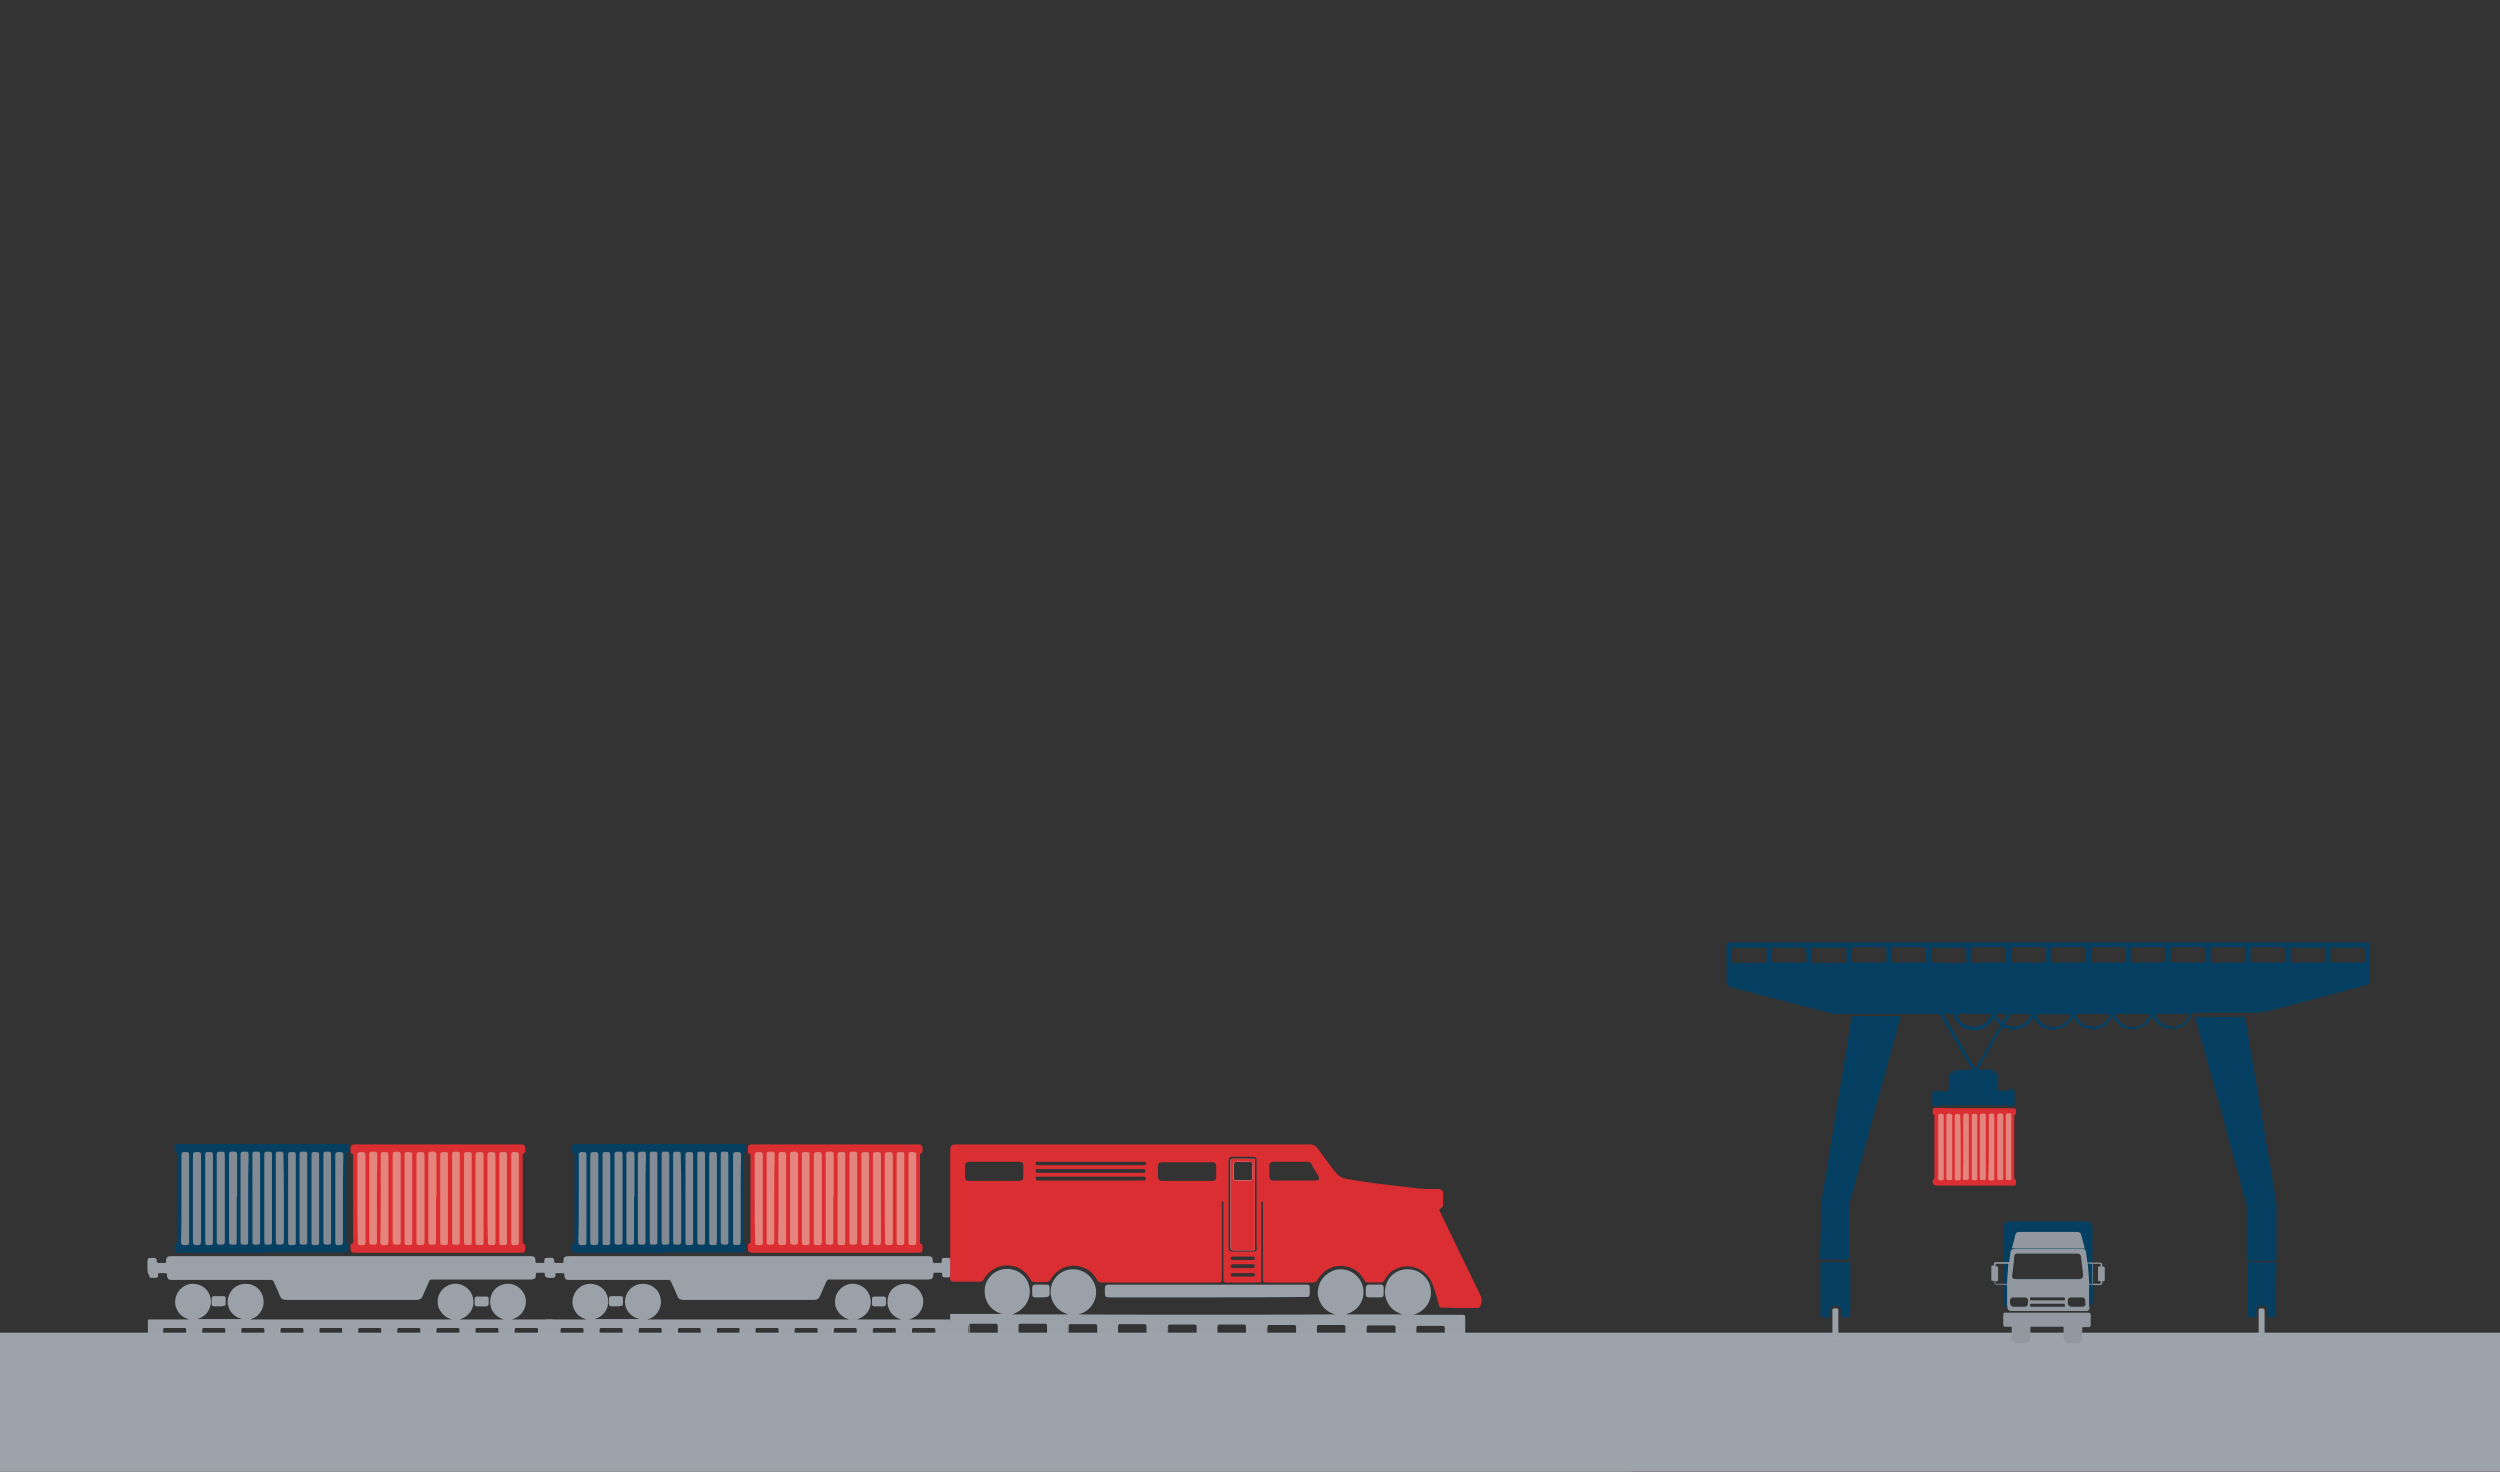 <?xml version="1.0" encoding="utf-8"?>
<!-- Generator: Adobe Illustrator 21.0.0, SVG Export Plug-In . SVG Version: 6.00 Build 0)  -->
<svg version="1.1" id="Capa_1" xmlns="http://www.w3.org/2000/svg" xmlns:xlink="http://www.w3.org/1999/xlink" x="0px" y="0px"
	 viewBox="0 0 588.3 346.3" style="enable-background:new 0 0 588.3 346.3;" xml:space="preserve">
<rect x="0" y="0" width="588.3" height="346.3" fill="#333333" stroke="none"/>
<style type="text/css">
	.st0{opacity:0.5;fill:#AEC1CC;}
	.st1{opacity:0.5;fill:#ACBFCB;}
	.st2{fill:#9BA1A9;}
	.st3{fill:#B4B9BE;}
	.st4{fill:#B3B8BD;}
	.st5{fill:#DA2E32;}
	.st6{fill:#053F61;}
	.st7{fill:#E4857D;}
	.st8{fill:#828A93;}
	.st9{fill:#FBFBFC;}
	.st10{fill:#9CA3AA;}
	.st11{fill:#B5BABF;}
	.st12{fill:#9198A0;}
	.st13{fill:#FEFEFE;}
</style>
<path class="st0" d="M433.1,314.8C433.1,314.9,433.1,314.9,433.1,314.8c-0.4,0.1-0.8,0.1-1.1,0.1c0,0,0,0,0-0.1
	C432.3,314.6,432.7,314.6,433.1,314.8z"/>
<path class="st0" d="M530.6,314.9C530.6,314.9,530.6,314.9,530.6,314.9c0.4-0.3,0.8-0.3,1.1-0.1c0,0,0,0,0,0.1
	C531.3,314.9,531,314.9,530.6,314.9z"/>
<path class="st1" d="M321.7,311.4c0,1.2,0,2.3,0,3.5c-1.5,0-3.1,0-4.6,0c0,0,0-0.1,0-0.1c1.3,0,2.7,0,4,0c0.4,0,0.5-0.1,0.5-0.5
	c0-0.8,0-1.6,0-2.4C321.6,311.7,321.6,311.6,321.7,311.4z"/>
<path class="st1" d="M298.3,311.4c0,1.2,0,2.3,0,3.5c-1.5,0-3.1,0-4.6,0c0,0,0-0.1,0-0.1c1.3,0,2.7,0,4,0c0.4,0,0.5-0.1,0.5-0.5
	c0-0.8,0-1.6,0-2.4C298.2,311.7,298.2,311.6,298.3,311.4z"/>
<path class="st1" d="M270.3,314.9C270.3,314.9,270.3,314.9,270.3,314.9c1.4-0.1,2.7-0.1,4-0.1c0.4,0,0.5-0.1,0.5-0.5
	c0-0.8,0-1.6,0-2.4c0-0.2,0-0.3,0.1-0.5c0,1.2,0,2.3,0,3.5C273.4,314.9,271.8,314.9,270.3,314.9z"/>
<path class="st1" d="M246.9,314.9C246.9,314.9,246.9,314.9,246.9,314.9c1.4-0.1,2.7-0.1,4-0.1c0.4,0,0.5-0.1,0.5-0.5
	c0-0.8,0-1.6,0-2.4c0-0.2,0-0.3,0.1-0.5c0,1.2,0,2.3,0,3.5C250,314.9,248.4,314.9,246.9,314.9z"/>
<path class="st1" d="M228.1,311.4c0,1.2,0,2.3,0,3.5c-1.4,0-2.9,0-4.3,0c-0.1,0-0.2,0.1-0.3-0.1c1.3,0,2.7,0,4,0
	c0.4,0,0.6-0.1,0.5-0.6c0-0.8,0-1.6,0-2.4C228,311.7,228,311.6,228.1,311.4z"/>
<path class="st1" d="M235.2,314.9C235.2,314.9,235.2,314.9,235.2,314.9c1.5-0.1,3-0.1,4.5-0.1c0,0,0,0.1,0,0.1
	C238.3,314.9,236.7,314.9,235.2,314.9z"/>
<path class="st1" d="M258.6,314.9C258.6,314.9,258.6,314.9,258.6,314.9c1.5-0.1,3-0.1,4.5-0.1c0,0,0,0.1,0,0.1
	C261.6,314.9,260.1,314.9,258.6,314.9z"/>
<path class="st1" d="M282,314.9C282,314.9,282,314.9,282,314.9c1.5-0.1,3-0.1,4.5-0.1c0,0,0,0.1,0,0.1
	C285,314.9,283.5,314.9,282,314.9z"/>
<path class="st1" d="M305.4,314.9C305.4,314.9,305.4,314.9,305.4,314.9c1.5-0.1,3-0.1,4.5-0.1c0,0,0,0.1,0,0.1
	C308.4,314.9,306.9,314.9,305.4,314.9z"/>
<path class="st1" d="M333.3,314.8C333.3,314.9,333.3,314.9,333.3,314.8c-1.5,0.1-3,0.1-4.5,0.1c0,0,0-0.1,0-0.1
	C330.3,314.8,331.8,314.8,333.3,314.8z"/>
<g>
	<g>
		<path class="st2" d="M128.3,315.1c0-1.4,0-2.9,0-4.3c0-0.2,0.1-0.3,0.3-0.3c0.4,0,0.7,0,1.1,0c2.8,0,5.5,0,8.3,0
			c-1.2-0.4-2.2-1-2.8-2.2c-0.5-0.9-0.6-1.8-0.4-2.8c0.4-1.9,2.1-3.4,4-3.4c2.1,0,3.8,1.3,4.2,3.2c0.3,1.1,0.1,2.2-0.5,3.2
			c-0.6,1-1.5,1.6-2.6,1.9c3.5,0,7,0,10.6,0c-1.2-0.3-2.1-0.9-2.8-1.9c-0.6-1-0.8-2.1-0.5-3.2c0.5-1.9,2.1-3.2,4.1-3.2
			c2,0,3.7,1.3,4.1,3.2c0.3,1.2,0.1,2.3-0.5,3.3c-0.6,1-1.5,1.6-2.6,1.9c15.8,0,31.7,0,47.5,0c-0.4-0.2-0.9-0.3-1.3-0.6
			c-0.4-0.3-0.8-0.6-1.1-1c-0.3-0.4-0.5-0.8-0.7-1.2c-0.2-0.5-0.2-0.9-0.2-1.4c0-0.5,0.1-1,0.2-1.4c0.7-1.8,2.5-3,4.4-2.8
			c2.1,0.3,3.6,1.8,3.8,3.9c0.2,1.8-0.9,3.8-3.3,4.5c1.7,0,3.5,0,5.2,0c1.8,0,3.5,0,5.3,0c-1.1-0.3-2.1-1-2.7-2
			c-0.6-1.1-0.7-2.2-0.4-3.4c0.5-1.9,2.3-3.1,4.3-3c1.9,0.1,3.5,1.6,3.9,3.4c0.3,1.8-0.5,4.2-3.3,5c0.2,0,0.4,0,0.6,0
			c2.9,0,5.8,0,8.8,0c0.3,0,0.4,0.1,0.4,0.4c0,1.4,0,2.8,0,4.2c-0.3,0.1-0.6,0-0.9,0c-0.9,0-1.7,0-2.6,0c-0.1-0.1-0.1-0.3-0.1-0.5
			c0-0.6,0-1.2,0-1.7c0-0.3-0.1-0.4-0.4-0.4c-1.6,0-3.1,0-4.7,0c-0.1,0-0.2,0-0.3,0.1c-0.1,0.1-0.1,0.3-0.1,0.4c0,0.6,0,1.2,0,1.7
			c0,0.3-0.1,0.4-0.4,0.4c-1.1,0-2.2,0-3.3,0c-0.1-0.1-0.1-0.3-0.1-0.5c0-0.6,0-1.1,0-1.7c0-0.3-0.1-0.4-0.4-0.4c-1.5,0-3,0-4.6,0
			c-0.3,0-0.4,0.1-0.4,0.4c0,0.6,0,1.1,0,1.7c0,0.2,0,0.3-0.1,0.5c-1.2,0-2.4,0-3.6,0c-0.1-0.1-0.1-0.3-0.1-0.5c0-0.6,0-1.1,0-1.7
			c0-0.3-0.1-0.4-0.4-0.4c-1.5,0-3.1,0-4.6,0c-0.1,0-0.2,0-0.3,0.1c-0.1,0.1-0.1,0.3-0.1,0.4c0,0.6,0,1.2,0,1.7
			c0,0.3-0.1,0.4-0.4,0.4c-1.1,0-2.2,0-3.3,0c-0.1-0.1-0.1-0.3-0.1-0.5c0-0.6,0-1.1,0-1.7c0-0.3-0.1-0.4-0.4-0.4c-1.5,0-3,0-4.6,0
			c-0.3,0-0.4,0.1-0.4,0.4c0,0.6,0,1.1,0,1.7c0,0.2,0,0.3-0.1,0.5c-1.2,0-2.4,0-3.6,0c-0.1-0.1-0.1-0.3-0.1-0.5c0-0.6,0-1.1,0-1.7
			c0-0.3-0.1-0.4-0.4-0.4c-1.5,0-3,0-4.6,0c-0.3,0-0.4,0.1-0.4,0.4c0,0.6,0,1.2,0,1.7c0,0.2,0,0.4-0.1,0.5c-1.2,0-2.4,0-3.6,0
			c-0.1-0.1-0.1-0.3-0.1-0.5c0-0.6,0-1.2,0-1.7c0-0.4,0-0.4-0.4-0.4c-1.5,0-3,0-4.5,0c-0.4,0-0.4,0-0.4,0.4c0,0.6,0,1.1,0,1.7
			c0,0.2,0,0.3-0.1,0.5c-1.2,0-2.4,0-3.6,0c-0.1-0.1-0.1-0.3-0.1-0.5c0-0.6,0-1.1,0-1.7c0-0.3-0.1-0.4-0.4-0.4c-1.5,0-3.1,0-4.6,0
			c-0.1,0-0.2,0-0.3,0.1c-0.1,0.1-0.1,0.3-0.1,0.4c0,0.6,0,1.2,0,1.7c0,0.3-0.1,0.4-0.4,0.4c-1.1,0-2.2,0-3.3,0
			c-0.1-0.1-0.1-0.3-0.1-0.5c0-0.6,0-1.1,0-1.7c0-0.3-0.1-0.4-0.4-0.4c-1.5,0-3,0-4.6,0c-0.3,0-0.4,0.1-0.4,0.4c0,0.6,0,1.1,0,1.7
			c0,0.2,0,0.3-0.1,0.5c-1.2,0-2.4,0-3.6,0c-0.1-0.1-0.1-0.3-0.1-0.5c0-0.6,0-1.1,0-1.7c0-0.3-0.1-0.4-0.4-0.4c-1.5,0-3.1,0-4.6,0
			c-0.1,0-0.2,0-0.3,0.1c-0.1,0.1-0.1,0.3-0.1,0.4c0,0.6,0,1.2,0,1.7c0,0.3-0.1,0.4-0.4,0.4c-1.1,0-2.2,0-3.3,0
			c-0.1-0.1-0.1-0.3-0.1-0.5c0-0.6,0-1.1,0-1.7c0-0.3-0.1-0.4-0.4-0.4c-1.5,0-3,0-4.6,0c-0.3,0-0.4,0.1-0.4,0.4c0,0.6,0,1.1,0,1.7
			c0,0.2,0,0.3-0.1,0.5C130.7,315.1,129.5,315.1,128.3,315.1z"/>
		<path class="st3" d="M214.4,312.4c0,0.9,0,1.8,0,2.8c-1.2,0-2.4,0-3.6,0c0,0,0-0.1,0-0.1c1.1,0,2.1,0,3.2,0c0.3,0,0.3-0.1,0.3-0.3
			c0-0.7,0-1.3,0-2C214.3,312.6,214.3,312.5,214.4,312.4z"/>
		<path class="st3" d="M192.4,315.1C192.5,315.1,192.5,315.1,192.4,315.1c1.1-0.1,2.2-0.1,3.2-0.1c0.3,0,0.3-0.1,0.3-0.3
			c0-0.7,0-1.3,0-2c0-0.1-0.1-0.3,0.1-0.4c0,0.9,0,1.8,0,2.8C194.9,315.1,193.7,315.1,192.4,315.1z"/>
		<path class="st3" d="M155.8,315.1C155.8,315.1,155.8,315.1,155.8,315.1c1.1-0.1,2.2-0.1,3.2-0.1c0.3,0,0.3-0.1,0.3-0.3
			c0-0.7,0-1.3,0-2c0-0.1-0.1-0.3,0.1-0.4c0,0.9,0,1.8,0,2.8C158.2,315.1,157,315.1,155.8,315.1z"/>
		<path class="st4" d="M131.9,315C131.9,315.1,131.9,315.1,131.9,315c-1.2,0.1-2.4,0.1-3.5,0.1c0,0,0,0,0-0.1
			C129.5,315,130.7,315,131.9,315z"/>
		<path class="st4" d="M146.6,315.1C146.6,315.1,146.6,315.1,146.6,315.1c1.2-0.1,2.4-0.1,3.5-0.1c0,0,0,0,0,0.1
			C149,315.1,147.8,315.1,146.6,315.1z"/>
		<path class="st4" d="M165,315.1C165,315.1,165,315.1,165,315.1c1.2-0.1,2.4-0.1,3.5-0.1c0,0,0,0,0,0.1
			C167.3,315.1,166.2,315.1,165,315.1z"/>
		<path class="st4" d="M183.3,315.1C183.3,315.1,183.3,315.1,183.3,315.1c1.2-0.1,2.4-0.1,3.5-0.1c0,0,0,0,0,0.1
			C185.7,315.1,184.5,315.1,183.3,315.1z"/>
		<path class="st4" d="M205.2,315C205.2,315.1,205.2,315.1,205.2,315c-1.2,0.1-2.4,0.1-3.5,0.1c0,0,0,0,0-0.1
			C202.8,315,204,315,205.2,315z"/>
		<path class="st4" d="M220,315.1C220,315.1,220,315.1,220,315.1c1.2-0.1,2.4-0.1,3.5-0.1c0,0,0,0,0,0.1
			C222.4,315.1,221.2,315.1,220,315.1z"/>
		<path class="st2" d="M128.2,298.4c0-0.6,0-1.1,0-1.7c0-0.5,0.2-0.6,0.7-0.7c0.3,0,0.5,0,0.8,0c0.5,0,0.7,0.2,0.7,0.7
			c0,0.4,0.1,0.5,0.5,0.5c0.5,0,0.9,0,1.4,0c0.2,0,0.3,0,0.3-0.3c-0.1-1.1,0.3-1.3,1.4-1.3c28.1,0,56.1,0,84.2,0c0.1,0,0.2,0,0.3,0
			c0.7,0,1,0.3,1,1c0,0.6,0,0.6,0.6,0.6c0.4,0,0.9,0,1.3,0c0.2,0,0.3-0.1,0.2-0.3c0-0.1,0-0.2,0-0.4c0-0.3,0.2-0.5,0.5-0.5
			c0.3,0,0.7,0,1.1,0c0.3,0,0.5,0.2,0.5,0.5c0,1.2,0,2.4,0,3.6c0,0.3-0.2,0.5-0.5,0.5c-0.3,0-0.6,0-0.9,0c-0.4,0-0.6-0.2-0.6-0.6
			c0-0.5,0-0.5-0.5-0.5c-0.4,0-0.9,0-1.3,0c-0.2,0-0.3,0.1-0.3,0.3c0.1,1-0.3,1.3-1.3,1.3c-7.7,0-15.4,0-23.2,0
			c-0.3,0-0.5,0.1-0.6,0.4c-0.5,1.1-1,2.2-1.5,3.4c-0.3,0.7-0.7,1-1.5,1c-10.2,0-20.4,0-30.7,0c-0.7,0-1.2-0.3-1.4-0.9
			c-0.5-1.2-1-2.3-1.5-3.4c-0.1-0.3-0.3-0.4-0.6-0.4c-7.8,0-15.6,0-23.3,0c-0.1,0-0.2,0-0.3,0c-0.5,0-0.8-0.3-0.9-0.9
			c0-0.7,0-0.7-0.7-0.7c-0.4,0-0.7,0-1.1,0c-0.2,0-0.4,0.1-0.3,0.3c0,0.1,0,0.2,0,0.3c0,0.3-0.2,0.5-0.5,0.5c-0.3,0-0.7,0-1.1,0
			c-0.3,0-0.5-0.2-0.5-0.6C128.2,299.6,128.2,299,128.2,298.4z"/>
		<path class="st5" d="M196.6,294.8c-6.5,0-13,0-19.6,0c-0.7,0-1-0.3-1-1c0-0.2,0-0.4,0-0.5c0-0.3,0-0.6,0.4-0.7
			c0.2,0,0.2-0.2,0.2-0.3c0-0.1,0-0.1,0-0.2c0-6.7,0-13.4,0-20.1c0-0.3,0-0.5-0.4-0.6c-0.2,0-0.2-0.2-0.2-0.3c0-0.3,0-0.7,0-1
			c0-0.5,0.3-0.8,0.8-0.8c0.1,0,0.1,0,0.2,0c13,0,26.1,0,39.1,0c0.7,0,1,0.2,1,1c0,0.1,0,0.3,0,0.4c0,0.3,0,0.7-0.4,0.7
			c-0.1,0-0.2,0.1-0.2,0.3c0,0.1,0,0.2,0,0.3c0,6.7,0,13.5,0,20.2c0,0.3,0,0.5,0.4,0.6c0.2,0,0.2,0.2,0.2,0.3c0,0.3,0,0.6,0,0.9
			c0,0.6-0.3,0.8-0.9,0.8c-3.2,0-6.4,0-9.6,0C203.4,294.8,200,294.8,196.6,294.8z"/>
		<path class="st6" d="M155.2,294.8c-6.5,0-13,0-19.6,0c-0.8,0-1-0.2-1-1c0-0.2,0-0.3,0-0.5c0-0.3,0-0.6,0.4-0.7
			c0.1,0,0.2-0.1,0.2-0.3c0-0.1,0-0.1,0-0.2c0-6.7,0-13.5,0-20.2c0-0.3,0-0.5-0.4-0.6c-0.2,0-0.2-0.2-0.2-0.3c0-0.3,0-0.7,0-1.1
			c0-0.4,0.3-0.7,0.7-0.7c0.1,0,0.2,0,0.3,0c13,0,26,0,39,0c0.8,0,1,0.2,1,1c0,0.1,0,0.3,0,0.4c0,0.3,0,0.6-0.4,0.7
			c-0.1,0-0.2,0.1-0.2,0.3c0,0.1,0,0.1,0,0.2c0,6.8,0,13.5,0,20.3c0,0.3,0,0.5,0.3,0.5c0.2,0,0.2,0.2,0.2,0.4c0,0.3,0,0.5,0,0.8
			c0,0.7-0.3,0.9-0.9,0.9c-6,0-12,0-18,0C156.3,294.8,155.8,294.8,155.2,294.8z"/>
		<path class="st2" d="M145,307.4c-0.4,0-0.7,0-1.1,0c-0.4,0-0.6-0.2-0.6-0.6c0-0.4,0-0.8,0-1.2c0-0.4,0.2-0.6,0.6-0.6
			c0.7,0,1.4,0,2.2,0c0.4,0,0.5,0.2,0.5,0.5c0,0.4,0,0.8,0,1.3c0,0.4-0.2,0.5-0.6,0.5C145.8,307.5,145.4,307.4,145,307.4z"/>
		<path class="st2" d="M206.8,307.4c-0.4,0-0.7,0-1.1,0c-0.3,0-0.5-0.2-0.5-0.5c0-0.4,0-0.9,0-1.3c0-0.3,0.2-0.5,0.5-0.5
			c0.8,0,1.5,0,2.3,0c0.3,0,0.5,0.2,0.5,0.5c0,0.4,0,0.8,0,1.2c0,0.4-0.2,0.6-0.6,0.6C207.5,307.5,207.1,307.4,206.8,307.4z"/>
		<path class="st7" d="M205.4,282c0-3.4,0-6.8,0-10.1c0-0.6,0.2-0.8,0.8-0.8c1.1,0,1.1,0,1.1,1.1c0,6.7,0,13.3,0,20
			c0,0.7-0.1,0.8-0.8,0.8c-1,0-1.1,0-1.1-1.1C205.4,288.6,205.4,285.3,205.4,282z"/>
		<path class="st7" d="M187.8,282c0,3.4,0,6.7,0,10.1c0,0.7-0.1,0.8-0.8,0.8c-1,0-1.1-0.1-1.1-1.1c0-6.6,0-13.3,0-19.9
			c0-0.7,0.1-0.9,0.9-0.9c0.1,0,0.3,0,0.4,0c0.3,0,0.5,0.2,0.6,0.5c0,0.1,0,0.2,0,0.3C187.8,275.3,187.8,278.7,187.8,282z"/>
		<path class="st7" d="M177.6,282c0-3.4,0-6.8,0-10.1c0-0.6,0.2-0.8,0.8-0.8c1,0,1.1,0.1,1.1,1.1c0,6.6,0,13.3,0,19.9
			c0,0.2,0,0.3,0,0.5c-0.1,0.3-0.2,0.4-0.5,0.4c-1.1,0-1.4,0.2-1.3-1.2C177.6,288.5,177.6,285.2,177.6,282z"/>
		<path class="st7" d="M191.5,282c0-3.4,0-6.8,0-10.1c0-0.6,0.2-0.8,0.8-0.8c1,0,1.1,0.1,1.1,1.1c0,6.6,0,13.3,0,19.9
			c0,0.7-0.1,0.9-0.9,0.9c-0.1,0-0.2,0-0.4,0c-0.4,0-0.6-0.2-0.6-0.6c0-0.6,0-1.3,0-1.9C191.5,287.6,191.5,284.8,191.5,282z"/>
		<path class="st7" d="M188.7,282c0-3.4,0-6.8,0-10.2c0-0.6,0.1-0.7,0.7-0.7c1.1,0,1.1,0,1.1,1.1c0,6.7,0,13.4,0,20.1
			c0,0.6-0.1,0.7-0.7,0.7c-1.1,0-1.1,0-1.1-1.1C188.7,288.6,188.7,285.3,188.7,282z"/>
		<path class="st7" d="M204.5,282c0,3.4,0,6.8,0,10.3c0,0.5-0.1,0.7-0.7,0.7c-1.1,0-1.1,0-1.1-1.1c0-6.7,0-13.3,0-20
			c0-0.7,0.1-0.8,0.8-0.8c1,0,1,0,1,1.1C204.5,275.4,204.5,278.7,204.5,282z"/>
		<path class="st7" d="M196.1,282c0,3.4,0,6.8,0,10.2c0,0.6-0.1,0.7-0.7,0.7c-1.1,0-1.1,0-1.1-1.1c0-6.7,0-13.3,0-20
			c0-0.7,0.1-0.8,0.8-0.8c0.1,0,0.2,0,0.4,0c0.5,0,0.7,0.2,0.7,0.7c0,3.2,0,6.4,0,9.7C196.1,281.6,196.1,281.8,196.1,282z"/>
		<path class="st7" d="M208.2,282c0-3.4,0-6.8,0-10.1c0-0.6,0.1-0.7,0.8-0.8c1,0,1.1,0.1,1.1,1.1c0,6.7,0,13.4,0,20
			c0,0.7-0.1,0.8-0.8,0.8c-1,0-1,0-1-1.1C208.2,288.6,208.2,285.3,208.2,282z"/>
		<path class="st7" d="M183.2,282c0-3.4,0-6.8,0-10.2c0-0.6,0.1-0.7,0.7-0.7c1.1,0,1.1,0,1.1,1.1c0,6.7,0,13.3,0,20
			c0,0.7-0.1,0.8-0.8,0.8c-0.1,0-0.3,0-0.4,0c-0.5,0-0.7-0.2-0.7-0.7C183.2,288.9,183.2,285.4,183.2,282z"/>
		<path class="st7" d="M198.9,282c0,3.4,0,6.8,0,10.3c0,0.6-0.1,0.7-0.7,0.7c-1.1,0-1.1,0-1.1-1.1c0-6.7,0-13.3,0-20
			c0-0.6,0.1-0.8,0.8-0.8c1,0,1,0,1,1C198.9,275.4,198.9,278.7,198.9,282z"/>
		<path class="st7" d="M182.2,282c0,3.4,0,6.8,0,10.2c0,0.6-0.2,0.7-0.7,0.7c-1.1,0-1.1,0-1.1-1.1c0-6.7,0-13.4,0-20
			c0-0.7,0.1-0.8,0.8-0.8c0.1,0,0.3,0,0.4,0c0.5,0,0.7,0.2,0.7,0.7C182.2,275.2,182.2,278.6,182.2,282z"/>
		<path class="st7" d="M213.8,282c0-3.4,0-6.8,0-10.2c0-0.6,0.1-0.7,0.7-0.7c1.1,0,1.1,0,1.1,1.1c0,6.7,0,13.3,0,20
			c0,0.7-0.1,0.8-0.8,0.8c-1,0-1,0-1-1C213.8,288.6,213.8,285.3,213.8,282z"/>
		<path class="st7" d="M212.8,282c0,3.4,0,6.8,0,10.3c0,0.5-0.1,0.7-0.7,0.7c-1.1,0-1.1,0-1.1-1.1c0-6.7,0-13.3,0-20
			c0-0.7,0.1-0.8,0.8-0.8c1,0,1,0,1,1C212.8,275.4,212.8,278.7,212.8,282z"/>
		<path class="st7" d="M199.9,282c0-3.4,0-6.8,0-10.3c0-0.6,0.1-0.7,0.7-0.7c1.1,0,1.1,0,1.1,1.1c0,6.7,0,13.3,0,20
			c0,0.7-0.1,0.8-0.8,0.8c-1,0-1,0-1-1C199.9,288.6,199.9,285.3,199.9,282z"/>
		<path class="st8" d="M160.3,282c0,3.4,0,6.8,0,10.1c0,0.6-0.2,0.8-0.8,0.8c-1,0-1.1,0-1.1-1.1c0-6.7,0-13.3,0-20
			c0-0.7,0.1-0.8,0.8-0.8c1,0,1,0.1,1,1C160.3,275.4,160.3,278.7,160.3,282z"/>
		<path class="st8" d="M174.3,282c0,3.4,0,6.8,0,10.2c0,0.6-0.2,0.8-0.7,0.8c-1.1,0-1.1,0-1.1-1.1c0-6.6,0-13.3,0-19.9
			c0-0.7,0.1-0.9,0.9-0.9c0.1,0,0.2,0,0.3,0c0.5,0,0.7,0.2,0.7,0.7C174.3,275.2,174.3,278.6,174.3,282z"/>
		<path class="st8" d="M144.6,282c0-3.4,0-6.8,0-10.2c0-0.6,0.2-0.8,0.8-0.8c1.1,0,1.1,0,1.1,1.1c0,6.6,0,13.3,0,19.9
			c0,0.7-0.1,0.9-0.9,0.9c-0.1,0-0.2,0-0.3,0c-0.6,0-0.7-0.2-0.7-0.7c0-2.6,0-5.1,0-7.7C144.6,283.7,144.6,282.8,144.6,282z"/>
		<path class="st8" d="M140.8,282c0,3.4,0,6.8,0,10.2c0,0.6-0.2,0.8-0.8,0.8c-1,0-1.1-0.1-1.1-1.1c0-6.6,0-13.2,0-19.8
			c0-0.9,0.1-1,1-1c0.1,0,0.2,0,0.3,0c0.4,0,0.6,0.2,0.6,0.6c0,0.7,0,1.3,0,2C140.8,276.4,140.8,279.2,140.8,282z"/>
		<path class="st8" d="M141.8,282c0-3.4,0-6.8,0-10.2c0-0.6,0.1-0.7,0.7-0.7c1.1,0,1.1,0,1.1,1.1c0,6.7,0,13.4,0,20
			c0,0.6-0.1,0.8-0.7,0.8c-1.1,0-1.1,0-1.1-1.1C141.8,288.6,141.8,285.3,141.8,282z"/>
		<path class="st8" d="M136.2,282c0-3.4,0-6.8,0-10.2c0-0.5,0.2-0.7,0.7-0.7c1.1,0,1.1,0,1.1,1.1c0,6.7,0,13.3,0,20
			c0,0.7-0.1,0.8-0.8,0.8c-0.1,0-0.3,0-0.4,0c-0.5,0-0.7-0.2-0.7-0.7C136.2,288.9,136.2,285.4,136.2,282z"/>
		<path class="st8" d="M149.2,282c0,3.4,0,6.8,0,10.2c0,0.6-0.1,0.7-0.7,0.7c-1.1,0-1.1,0-1.1-1.1c0-6.7,0-13.3,0-20
			c0-0.7,0.1-0.8,0.8-0.8c0.1,0,0.2,0,0.4,0c0.5,0,0.7,0.2,0.7,0.7c0,3.2,0,6.5,0,9.7C149.2,281.6,149.2,281.8,149.2,282z"/>
		<path class="st8" d="M157.5,282c0,3.4,0,6.8,0,10.2c0,0.5-0.1,0.7-0.7,0.7c-1.1,0-1.1,0-1.1-1.1c0-6.7,0-13.3,0-20
			c0-0.7,0.1-0.8,0.8-0.8c1,0,1,0,1,1.1C157.5,275.4,157.5,278.7,157.5,282z"/>
		<path class="st8" d="M161.3,282c0-3.4,0-6.8,0-10.2c0-0.5,0.1-0.7,0.7-0.7c1.1,0,1.1,0,1.1,1.1c0,6.7,0,13.3,0,20
			c0,0.7-0.1,0.8-0.8,0.8c-1,0-1,0-1-1.1C161.3,288.6,161.3,285.3,161.3,282z"/>
		<path class="st8" d="M171.4,282c0,3.4,0,6.8,0,10.2c0,0.6-0.1,0.7-0.7,0.7c-1,0-1.1-0.1-1.1-1.1c0-6.7,0-13.3,0-20
			c0-0.7,0.1-0.8,0.8-0.8c1,0,1,0,1,1C171.4,275.4,171.4,278.7,171.4,282z"/>
		<path class="st8" d="M151.9,282c0,3.4,0,6.8,0,10.2c0,0.6-0.1,0.7-0.7,0.7c-1.1,0-1.1,0-1.1-1.1c0-6.7,0-13.3,0-20
			c0-0.6,0.2-0.8,0.8-0.8c1.1,0,1.1,0,1.1,1C151.9,275.4,151.9,278.7,151.9,282z"/>
		<path class="st8" d="M152.9,282c0-3.4,0-6.8,0-10.3c0-0.6,0.1-0.7,0.7-0.7c1.1,0,1.1,0,1.1,1.1c0,6.7,0,13.3,0,20
			c0,0.7-0.1,0.8-0.8,0.8c-1,0-1,0-1-1C152.9,288.6,152.9,285.3,152.9,282z"/>
		<path class="st8" d="M166.9,282c0-3.4,0-6.8,0-10.2c0-0.6,0.1-0.7,0.7-0.7c1.1,0,1.1,0,1.1,1.1c0,6.7,0,13.3,0,20
			c0,0.7-0.1,0.8-0.8,0.8c-1,0-1,0-1-1C166.9,288.6,166.9,285.3,166.9,282z"/>
		<path class="st8" d="M165.9,282c0,3.4,0,6.8,0,10.2c0,0.6-0.1,0.7-0.7,0.7c-1.1,0-1.1,0-1.1-1.1c0-6.7,0-13.3,0-20
			c0-0.7,0.1-0.8,0.8-0.8c1,0,1,0,1,1C165.9,275.4,165.9,278.7,165.9,282z"/>
	</g>
</g>
<g>
	<g>
		<path class="st2" d="M34.8,315.1c0-1.4,0-2.9,0-4.3c0-0.2,0.1-0.3,0.3-0.3c0.4,0,0.7,0,1.1,0c2.8,0,5.5,0,8.3,0
			c-1.2-0.4-2.2-1-2.8-2.2c-0.5-0.9-0.6-1.8-0.4-2.8c0.4-1.9,2.1-3.4,4-3.4c2.1,0,3.8,1.3,4.2,3.2c0.3,1.1,0.1,2.2-0.5,3.2
			c-0.6,1-1.5,1.6-2.6,1.9c3.5,0,7,0,10.6,0c-1.2-0.3-2.1-0.9-2.8-1.9c-0.6-1-0.8-2.1-0.5-3.2c0.5-1.9,2.1-3.2,4.1-3.2
			c2,0,3.7,1.3,4.1,3.2c0.3,1.2,0.1,2.3-0.5,3.3c-0.6,1-1.5,1.6-2.6,1.9c15.8,0,31.7,0,47.5,0c-0.4-0.2-0.9-0.3-1.3-0.6
			c-0.4-0.3-0.8-0.6-1.1-1c-0.3-0.4-0.5-0.8-0.7-1.2c-0.2-0.5-0.2-0.9-0.2-1.4c0-0.5,0.1-1,0.2-1.4c0.7-1.8,2.5-3,4.4-2.8
			c2.1,0.3,3.6,1.8,3.8,3.9c0.2,1.8-0.9,3.8-3.3,4.5c1.7,0,3.5,0,5.2,0c1.8,0,3.5,0,5.3,0c-1.1-0.3-2.1-1-2.7-2
			c-0.6-1.1-0.7-2.2-0.4-3.4c0.5-1.9,2.3-3.1,4.3-3c1.9,0.1,3.5,1.6,3.9,3.4c0.3,1.8-0.5,4.2-3.3,5c0.2,0,0.4,0,0.6,0
			c2.9,0,5.8,0,8.8,0c0.3,0,0.4,0.1,0.4,0.4c0,1.4,0,2.8,0,4.2c-0.3,0.1-0.6,0-0.9,0c-0.9,0-1.7,0-2.6,0c-0.1-0.1-0.1-0.3-0.1-0.5
			c0-0.6,0-1.2,0-1.7c0-0.3-0.1-0.4-0.4-0.4c-1.6,0-3.1,0-4.7,0c-0.1,0-0.2,0-0.3,0.1c-0.1,0.1-0.1,0.3-0.1,0.4c0,0.6,0,1.2,0,1.7
			c0,0.3-0.1,0.4-0.4,0.4c-1.1,0-2.2,0-3.3,0c-0.1-0.1-0.1-0.3-0.1-0.5c0-0.6,0-1.1,0-1.7c0-0.3-0.1-0.4-0.4-0.4c-1.5,0-3,0-4.6,0
			c-0.3,0-0.4,0.1-0.4,0.4c0,0.6,0,1.1,0,1.7c0,0.2,0,0.3-0.1,0.5c-1.2,0-2.4,0-3.6,0c-0.1-0.1-0.1-0.3-0.1-0.5c0-0.6,0-1.1,0-1.7
			c0-0.3-0.1-0.4-0.4-0.4c-1.5,0-3.1,0-4.6,0c-0.1,0-0.2,0-0.3,0.1c-0.1,0.1-0.1,0.3-0.1,0.4c0,0.6,0,1.2,0,1.7
			c0,0.3-0.1,0.4-0.4,0.4c-1.1,0-2.2,0-3.3,0c-0.1-0.1-0.1-0.3-0.1-0.5c0-0.6,0-1.1,0-1.7c0-0.3-0.1-0.4-0.4-0.4c-1.5,0-3,0-4.6,0
			c-0.3,0-0.4,0.1-0.4,0.4c0,0.6,0,1.1,0,1.7c0,0.2,0,0.3-0.1,0.5c-1.2,0-2.4,0-3.6,0c-0.1-0.1-0.1-0.3-0.1-0.5c0-0.6,0-1.1,0-1.7
			c0-0.3-0.1-0.4-0.4-0.4c-1.5,0-3,0-4.6,0c-0.3,0-0.4,0.1-0.4,0.4c0,0.6,0,1.2,0,1.7c0,0.2,0,0.4-0.1,0.5c-1.2,0-2.4,0-3.6,0
			c-0.1-0.1-0.1-0.3-0.1-0.5c0-0.6,0-1.2,0-1.7c0-0.4,0-0.4-0.4-0.4c-1.5,0-3,0-4.5,0c-0.4,0-0.4,0-0.4,0.4c0,0.6,0,1.1,0,1.7
			c0,0.2,0,0.3-0.1,0.5c-1.2,0-2.4,0-3.6,0c-0.1-0.1-0.1-0.3-0.1-0.5c0-0.6,0-1.1,0-1.7c0-0.3-0.1-0.4-0.4-0.4c-1.5,0-3.1,0-4.6,0
			c-0.1,0-0.2,0-0.3,0.1c-0.1,0.1-0.1,0.3-0.1,0.4c0,0.6,0,1.2,0,1.7c0,0.3-0.1,0.4-0.4,0.4c-1.1,0-2.2,0-3.3,0
			c-0.1-0.1-0.1-0.3-0.1-0.5c0-0.6,0-1.1,0-1.7c0-0.3-0.1-0.4-0.4-0.4c-1.5,0-3,0-4.6,0c-0.3,0-0.4,0.1-0.4,0.4c0,0.6,0,1.1,0,1.7
			c0,0.2,0,0.3-0.1,0.5c-1.2,0-2.4,0-3.6,0c-0.1-0.1-0.1-0.3-0.1-0.5c0-0.6,0-1.1,0-1.7c0-0.3-0.1-0.4-0.4-0.4c-1.5,0-3.1,0-4.6,0
			c-0.1,0-0.2,0-0.3,0.1c-0.1,0.1-0.1,0.3-0.1,0.4c0,0.6,0,1.2,0,1.7c0,0.3-0.1,0.4-0.4,0.4c-1.1,0-2.2,0-3.3,0
			c-0.1-0.1-0.1-0.3-0.1-0.5c0-0.6,0-1.1,0-1.7c0-0.3-0.1-0.4-0.4-0.4c-1.5,0-3,0-4.6,0c-0.3,0-0.4,0.1-0.4,0.4c0,0.6,0,1.1,0,1.7
			c0,0.2,0,0.3-0.1,0.5C37.2,315.1,36,315.1,34.8,315.1z"/>
		<path class="st3" d="M120.9,312.4c0,0.9,0,1.8,0,2.8c-1.2,0-2.4,0-3.6,0c0,0,0-0.1,0-0.1c1.1,0,2.1,0,3.2,0c0.3,0,0.3-0.1,0.3-0.3
			c0-0.7,0-1.3,0-2C120.8,312.6,120.8,312.5,120.9,312.4z"/>
		<path class="st3" d="M98.9,315.1C98.9,315.1,98.9,315.1,98.9,315.1c1.1-0.1,2.2-0.1,3.2-0.1c0.3,0,0.3-0.1,0.3-0.3
			c0-0.7,0-1.3,0-2c0-0.1-0.1-0.3,0.1-0.4c0,0.9,0,1.8,0,2.8C101.3,315.1,100.1,315.1,98.9,315.1z"/>
		<path class="st3" d="M62.3,315.1C62.3,315.1,62.3,315.1,62.3,315.1c1.1-0.1,2.2-0.1,3.2-0.1c0.3,0,0.3-0.1,0.3-0.3
			c0-0.7,0-1.3,0-2c0-0.1-0.1-0.3,0.1-0.4c0,0.9,0,1.8,0,2.8C64.7,315.1,63.5,315.1,62.3,315.1z"/>
		<path class="st4" d="M38.3,315C38.3,315.1,38.3,315.1,38.3,315c-1.2,0.1-2.4,0.1-3.5,0.1c0,0,0,0,0-0.1C36,315,37.2,315,38.3,315z
			"/>
		<path class="st4" d="M53.1,315.1C53.1,315.1,53.1,315.1,53.1,315.1c1.2-0.1,2.4-0.1,3.5-0.1c0,0,0,0,0,0.1
			C55.5,315.1,54.3,315.1,53.1,315.1z"/>
		<path class="st4" d="M71.5,315.1C71.4,315.1,71.4,315.1,71.5,315.1c1.2-0.1,2.4-0.1,3.5-0.1c0,0,0,0,0,0.1
			C73.8,315.1,72.6,315.1,71.5,315.1z"/>
		<path class="st4" d="M89.8,315.1C89.8,315.1,89.8,315.1,89.8,315.1c1.2-0.1,2.4-0.1,3.5-0.1c0,0,0,0,0,0.1
			C92.2,315.1,91,315.1,89.8,315.1z"/>
		<path class="st4" d="M111.7,315C111.7,315.1,111.7,315.1,111.7,315c-1.2,0.1-2.4,0.1-3.5,0.1c0,0,0,0,0-0.1
			C109.3,315,110.5,315,111.7,315z"/>
		<path class="st4" d="M126.5,315.1C126.5,315.1,126.5,315.1,126.5,315.1c1.2-0.1,2.4-0.1,3.5-0.1c0,0,0,0,0,0.1
			C128.8,315.1,127.6,315.1,126.5,315.1z"/>
		<path class="st2" d="M34.7,298.4c0-0.6,0-1.1,0-1.7c0-0.5,0.2-0.6,0.7-0.7c0.3,0,0.5,0,0.8,0c0.5,0,0.7,0.2,0.7,0.7
			c0,0.4,0.1,0.5,0.5,0.5c0.5,0,0.9,0,1.4,0c0.2,0,0.3,0,0.3-0.3c-0.1-1.1,0.3-1.3,1.4-1.3c28.1,0,56.1,0,84.2,0c0.1,0,0.2,0,0.3,0
			c0.7,0,1,0.3,1,1c0,0.6,0,0.6,0.6,0.6c0.4,0,0.9,0,1.3,0c0.2,0,0.3-0.1,0.2-0.3c0-0.1,0-0.2,0-0.4c0-0.3,0.2-0.5,0.5-0.5
			c0.3,0,0.7,0,1.1,0c0.3,0,0.5,0.2,0.5,0.5c0,1.2,0,2.4,0,3.6c0,0.3-0.2,0.5-0.5,0.5c-0.3,0-0.6,0-0.9,0c-0.4,0-0.6-0.2-0.6-0.6
			c0-0.5,0-0.5-0.5-0.5c-0.4,0-0.9,0-1.3,0c-0.2,0-0.3,0.1-0.3,0.3c0.1,1-0.3,1.3-1.3,1.3c-7.7,0-15.4,0-23.2,0
			c-0.3,0-0.5,0.1-0.6,0.4c-0.5,1.1-1,2.2-1.5,3.4c-0.3,0.7-0.7,1-1.5,1c-10.2,0-20.4,0-30.7,0c-0.7,0-1.2-0.3-1.4-0.9
			c-0.5-1.2-1-2.3-1.5-3.4c-0.1-0.3-0.3-0.4-0.6-0.4c-7.8,0-15.6,0-23.3,0c-0.1,0-0.2,0-0.3,0c-0.5,0-0.8-0.3-0.9-0.9
			c0-0.7,0-0.7-0.7-0.7c-0.4,0-0.7,0-1.1,0c-0.2,0-0.4,0.1-0.3,0.3c0,0.1,0,0.2,0,0.3c0,0.3-0.2,0.5-0.5,0.5c-0.3,0-0.7,0-1.1,0
			c-0.3,0-0.5-0.2-0.5-0.6C34.7,299.6,34.7,299,34.7,298.4z"/>
		<path class="st5" d="M103.1,294.8c-6.5,0-13,0-19.6,0c-0.7,0-1-0.3-1-1c0-0.2,0-0.4,0-0.5c0-0.3,0-0.6,0.4-0.7
			c0.2,0,0.2-0.2,0.2-0.3c0-0.1,0-0.1,0-0.2c0-6.7,0-13.4,0-20.1c0-0.3,0-0.5-0.4-0.6c-0.2,0-0.2-0.2-0.2-0.3c0-0.3,0-0.7,0-1
			c0-0.5,0.3-0.8,0.8-0.8c0.1,0,0.1,0,0.2,0c13,0,26.1,0,39.1,0c0.7,0,1,0.2,1,1c0,0.1,0,0.3,0,0.4c0,0.3,0,0.7-0.4,0.7
			c-0.1,0-0.2,0.1-0.2,0.3c0,0.1,0,0.2,0,0.3c0,6.7,0,13.5,0,20.2c0,0.3,0,0.5,0.4,0.6c0.2,0,0.2,0.2,0.2,0.3c0,0.3,0,0.6,0,0.9
			c0,0.6-0.3,0.8-0.9,0.8c-3.2,0-6.4,0-9.6,0C109.8,294.8,106.5,294.8,103.1,294.8z"/>
		<path class="st6" d="M61.7,294.8c-6.5,0-13,0-19.6,0c-0.8,0-1-0.2-1-1c0-0.2,0-0.3,0-0.5c0-0.3,0-0.6,0.4-0.7
			c0.1,0,0.2-0.1,0.2-0.3c0-0.1,0-0.1,0-0.2c0-6.7,0-13.5,0-20.2c0-0.3,0-0.5-0.4-0.6c-0.2,0-0.2-0.2-0.2-0.3c0-0.3,0-0.7,0-1.1
			c0-0.4,0.3-0.7,0.7-0.7c0.1,0,0.2,0,0.3,0c13,0,26,0,39,0c0.8,0,1,0.2,1,1c0,0.1,0,0.3,0,0.4c0,0.3,0,0.6-0.4,0.7
			c-0.1,0-0.2,0.1-0.2,0.3c0,0.1,0,0.1,0,0.2c0,6.8,0,13.5,0,20.3c0,0.3,0,0.5,0.3,0.5c0.2,0,0.2,0.2,0.2,0.4c0,0.3,0,0.5,0,0.8
			c0,0.7-0.3,0.9-0.9,0.9c-6,0-12,0-18,0C62.8,294.8,62.2,294.8,61.7,294.8z"/>
		<path class="st2" d="M51.5,307.4c-0.4,0-0.7,0-1.1,0c-0.4,0-0.6-0.2-0.6-0.6c0-0.4,0-0.8,0-1.2c0-0.4,0.2-0.6,0.6-0.6
			c0.7,0,1.4,0,2.2,0c0.4,0,0.5,0.2,0.5,0.5c0,0.4,0,0.8,0,1.3c0,0.4-0.2,0.5-0.6,0.5C52.2,307.5,51.9,307.4,51.5,307.4z"/>
		<path class="st2" d="M113.3,307.4c-0.4,0-0.7,0-1.1,0c-0.3,0-0.5-0.2-0.5-0.5c0-0.4,0-0.9,0-1.3c0-0.3,0.2-0.5,0.5-0.5
			c0.8,0,1.5,0,2.3,0c0.3,0,0.5,0.2,0.5,0.5c0,0.4,0,0.8,0,1.2c0,0.4-0.2,0.6-0.6,0.6C114,307.5,113.6,307.4,113.3,307.4z"/>
		<path class="st7" d="M111.9,282c0-3.4,0-6.8,0-10.1c0-0.6,0.2-0.8,0.8-0.8c1.1,0,1.1,0,1.1,1.1c0,6.7,0,13.3,0,20
			c0,0.7-0.1,0.8-0.8,0.8c-1,0-1.1,0-1.1-1.1C111.9,288.6,111.9,285.3,111.9,282z"/>
		<path class="st7" d="M94.3,282c0,3.4,0,6.7,0,10.1c0,0.7-0.1,0.8-0.8,0.8c-1,0-1.1-0.1-1.1-1.1c0-6.6,0-13.3,0-19.9
			c0-0.7,0.1-0.9,0.9-0.9c0.1,0,0.3,0,0.4,0c0.3,0,0.5,0.2,0.6,0.5c0,0.1,0,0.2,0,0.3C94.3,275.3,94.3,278.7,94.3,282z"/>
		<path class="st7" d="M84.1,282c0-3.4,0-6.8,0-10.1c0-0.6,0.2-0.8,0.8-0.8c1,0,1.1,0.1,1.1,1.1c0,6.6,0,13.3,0,19.9
			c0,0.2,0,0.3,0,0.5c-0.1,0.3-0.2,0.4-0.5,0.4c-1.1,0-1.4,0.2-1.3-1.2C84.1,288.5,84.1,285.2,84.1,282z"/>
		<path class="st7" d="M98,282c0-3.4,0-6.8,0-10.1c0-0.6,0.2-0.8,0.8-0.8c1,0,1.1,0.1,1.1,1.1c0,6.6,0,13.3,0,19.9
			c0,0.7-0.1,0.9-0.9,0.9c-0.1,0-0.2,0-0.4,0c-0.4,0-0.6-0.2-0.6-0.6c0-0.6,0-1.3,0-1.9C98,287.6,98,284.8,98,282z"/>
		<path class="st7" d="M95.2,282c0-3.4,0-6.8,0-10.2c0-0.6,0.1-0.7,0.7-0.7c1.1,0,1.1,0,1.1,1.1c0,6.7,0,13.4,0,20.1
			c0,0.6-0.1,0.7-0.7,0.7c-1.1,0-1.1,0-1.1-1.1C95.2,288.6,95.2,285.3,95.2,282z"/>
		<path class="st7" d="M111,282c0,3.4,0,6.8,0,10.3c0,0.5-0.1,0.7-0.7,0.7c-1.1,0-1.1,0-1.1-1.1c0-6.7,0-13.3,0-20
			c0-0.7,0.1-0.8,0.8-0.8c1,0,1,0,1,1.1C111,275.4,111,278.7,111,282z"/>
		<path class="st7" d="M102.6,282c0,3.4,0,6.8,0,10.2c0,0.6-0.1,0.7-0.7,0.7c-1.1,0-1.1,0-1.1-1.1c0-6.7,0-13.3,0-20
			c0-0.7,0.1-0.8,0.8-0.8c0.1,0,0.2,0,0.4,0c0.5,0,0.7,0.2,0.7,0.7c0,3.2,0,6.4,0,9.7C102.6,281.6,102.6,281.8,102.6,282z"/>
		<path class="st7" d="M114.7,282c0-3.4,0-6.8,0-10.1c0-0.6,0.1-0.7,0.8-0.8c1,0,1.1,0.1,1.1,1.1c0,6.7,0,13.4,0,20
			c0,0.7-0.1,0.8-0.8,0.8c-1,0-1,0-1-1.1C114.7,288.6,114.7,285.3,114.7,282z"/>
		<path class="st7" d="M89.6,282c0-3.4,0-6.8,0-10.2c0-0.6,0.1-0.7,0.7-0.7c1.1,0,1.1,0,1.1,1.1c0,6.7,0,13.3,0,20
			c0,0.7-0.1,0.8-0.8,0.8c-0.1,0-0.3,0-0.4,0c-0.5,0-0.7-0.2-0.7-0.7C89.6,288.9,89.6,285.4,89.6,282z"/>
		<path class="st7" d="M105.4,282c0,3.4,0,6.8,0,10.3c0,0.6-0.1,0.7-0.7,0.7c-1.1,0-1.1,0-1.1-1.1c0-6.7,0-13.3,0-20
			c0-0.6,0.1-0.8,0.8-0.8c1,0,1,0,1,1C105.4,275.4,105.4,278.7,105.4,282z"/>
		<path class="st7" d="M88.7,282c0,3.4,0,6.8,0,10.2c0,0.6-0.2,0.7-0.7,0.7c-1.1,0-1.1,0-1.1-1.1c0-6.7,0-13.4,0-20
			c0-0.7,0.1-0.8,0.8-0.8c0.1,0,0.3,0,0.4,0c0.5,0,0.7,0.2,0.7,0.7C88.7,275.2,88.7,278.6,88.7,282z"/>
		<path class="st7" d="M120.3,282c0-3.4,0-6.8,0-10.2c0-0.6,0.1-0.7,0.7-0.7c1.1,0,1.1,0,1.1,1.1c0,6.7,0,13.3,0,20
			c0,0.7-0.1,0.8-0.8,0.8c-1,0-1,0-1-1C120.3,288.6,120.3,285.3,120.3,282z"/>
		<path class="st7" d="M119.3,282c0,3.4,0,6.8,0,10.3c0,0.5-0.1,0.7-0.7,0.7c-1.1,0-1.1,0-1.1-1.1c0-6.7,0-13.3,0-20
			c0-0.7,0.1-0.8,0.8-0.8c1,0,1,0,1,1C119.3,275.4,119.3,278.7,119.3,282z"/>
		<path class="st7" d="M106.4,282c0-3.4,0-6.8,0-10.3c0-0.6,0.1-0.7,0.7-0.7c1.1,0,1.1,0,1.1,1.1c0,6.7,0,13.3,0,20
			c0,0.7-0.1,0.8-0.8,0.8c-1,0-1,0-1-1C106.4,288.6,106.4,285.3,106.4,282z"/>
		<path class="st8" d="M66.8,282c0,3.4,0,6.8,0,10.1c0,0.6-0.2,0.8-0.8,0.8c-1,0-1.1,0-1.1-1.1c0-6.7,0-13.3,0-20
			c0-0.7,0.1-0.8,0.8-0.8c1,0,1,0.1,1,1C66.8,275.4,66.8,278.7,66.8,282z"/>
		<path class="st8" d="M80.7,282c0,3.4,0,6.8,0,10.2c0,0.6-0.2,0.8-0.7,0.8c-1.1,0-1.1,0-1.1-1.1c0-6.6,0-13.3,0-19.9
			c0-0.7,0.1-0.9,0.9-0.9c0.1,0,0.2,0,0.3,0c0.5,0,0.7,0.2,0.7,0.7C80.7,275.2,80.7,278.6,80.7,282z"/>
		<path class="st8" d="M51,282c0-3.4,0-6.8,0-10.2c0-0.6,0.2-0.8,0.8-0.8c1.1,0,1.1,0,1.1,1.1c0,6.6,0,13.3,0,19.9
			c0,0.7-0.1,0.9-0.9,0.9c-0.1,0-0.2,0-0.3,0c-0.6,0-0.7-0.2-0.7-0.7c0-2.6,0-5.1,0-7.7C51,283.7,51,282.8,51,282z"/>
		<path class="st8" d="M47.3,282c0,3.4,0,6.8,0,10.2c0,0.6-0.2,0.8-0.8,0.8c-1,0-1.1-0.1-1.1-1.1c0-6.6,0-13.2,0-19.8
			c0-0.9,0.1-1,1-1c0.1,0,0.2,0,0.3,0c0.4,0,0.6,0.2,0.6,0.6c0,0.7,0,1.3,0,2C47.3,276.4,47.3,279.2,47.3,282z"/>
		<path class="st8" d="M48.3,282c0-3.4,0-6.8,0-10.2c0-0.6,0.1-0.7,0.7-0.7c1.1,0,1.1,0,1.1,1.1c0,6.7,0,13.4,0,20
			c0,0.6-0.1,0.8-0.7,0.8c-1.1,0-1.1,0-1.1-1.1C48.3,288.6,48.3,285.3,48.3,282z"/>
		<path class="st8" d="M42.7,282c0-3.4,0-6.8,0-10.2c0-0.5,0.2-0.7,0.7-0.7c1.1,0,1.1,0,1.1,1.1c0,6.7,0,13.3,0,20
			c0,0.7-0.1,0.8-0.8,0.8c-0.1,0-0.3,0-0.4,0c-0.5,0-0.7-0.2-0.7-0.7C42.7,288.9,42.7,285.4,42.7,282z"/>
		<path class="st8" d="M55.7,282c0,3.4,0,6.8,0,10.2c0,0.6-0.1,0.7-0.7,0.7c-1.1,0-1.1,0-1.1-1.1c0-6.7,0-13.3,0-20
			c0-0.7,0.1-0.8,0.8-0.8c0.1,0,0.2,0,0.4,0c0.5,0,0.7,0.2,0.7,0.7c0,3.2,0,6.5,0,9.7C55.7,281.6,55.7,281.8,55.7,282z"/>
		<path class="st8" d="M64,282c0,3.4,0,6.8,0,10.2c0,0.5-0.1,0.7-0.7,0.7c-1.1,0-1.1,0-1.1-1.1c0-6.7,0-13.3,0-20
			c0-0.7,0.1-0.8,0.8-0.8c1,0,1,0,1,1.1C64,275.4,64,278.7,64,282z"/>
		<path class="st8" d="M67.8,282c0-3.4,0-6.8,0-10.2c0-0.5,0.1-0.7,0.7-0.7c1.1,0,1.1,0,1.1,1.1c0,6.7,0,13.3,0,20
			c0,0.7-0.1,0.8-0.8,0.8c-1,0-1,0-1-1.1C67.8,288.6,67.8,285.3,67.8,282z"/>
		<path class="st8" d="M77.9,282c0,3.4,0,6.8,0,10.2c0,0.6-0.1,0.7-0.7,0.7c-1,0-1.1-0.1-1.1-1.1c0-6.7,0-13.3,0-20
			c0-0.7,0.1-0.8,0.8-0.8c1,0,1,0,1,1C77.9,275.4,77.9,278.7,77.9,282z"/>
		<path class="st8" d="M58.4,282c0,3.4,0,6.8,0,10.2c0,0.6-0.1,0.7-0.7,0.7c-1.1,0-1.1,0-1.1-1.1c0-6.7,0-13.3,0-20
			c0-0.6,0.2-0.8,0.8-0.8c1.1,0,1.1,0,1.1,1C58.4,275.4,58.4,278.7,58.4,282z"/>
		<path class="st8" d="M59.4,282c0-3.4,0-6.8,0-10.3c0-0.6,0.1-0.7,0.7-0.7c1.1,0,1.1,0,1.1,1.1c0,6.7,0,13.3,0,20
			c0,0.7-0.1,0.8-0.8,0.8c-1,0-1,0-1-1C59.4,288.6,59.4,285.3,59.4,282z"/>
		<path class="st8" d="M73.3,282c0-3.4,0-6.8,0-10.2c0-0.6,0.1-0.7,0.7-0.7c1.1,0,1.1,0,1.1,1.1c0,6.7,0,13.3,0,20
			c0,0.7-0.1,0.8-0.8,0.8c-1,0-1,0-1-1C73.3,288.6,73.3,285.3,73.3,282z"/>
		<path class="st8" d="M72.3,282c0,3.4,0,6.8,0,10.2c0,0.6-0.1,0.7-0.7,0.7c-1.1,0-1.1,0-1.1-1.1c0-6.7,0-13.3,0-20
			c0-0.7,0.1-0.8,0.8-0.8c1,0,1,0,1,1C72.3,275.4,72.3,278.7,72.3,282z"/>
	</g>
</g>
<path class="st5" d="M348.5,305.1c-1.4-3-2.9-6-4.3-8.9c-1.3-2.7-2.6-5.4-3.9-8.1c-0.5-1-1-2-1.5-3.1c-0.1-0.3-0.1-0.5,0.2-0.6
	c0.3-0.2,0.6-0.5,0.6-0.9c0-0.9,0-1.8,0-2.7c0-0.6-0.4-0.9-1-1c-1,0-1.9,0-2.9,0c-0.2,0-0.5,0-0.7,0c-2.6-0.3-5.2-0.6-7.8-0.9
	c-3.5-0.4-7-0.9-10.4-1.5c-1-0.2-1.8-0.6-2.4-1.4c-1.5-1.8-2.8-3.7-4.2-5.6c-0.5-0.7-1.1-1.1-2-1.1c-27.7,0-55.3,0-83,0h-0.3
	c-0.9,0-1.1,0.2-1.3,1v30.8c0.1,0.3,0.4,0.5,0.7,0.5h6.3c0.4,0,0.7-0.2,0.9-0.5c0.4-0.8,1-1.5,1.7-2c1.5-1.1,3.1-1.6,4.9-1.2
	c2,0.3,3.4,1.5,4.4,3.2c0.2,0.4,0.5,0.6,0.9,0.6c0.9,0,1.9,0,2.8,0c0.5,0,0.8-0.2,1-0.6c1.4-2.4,4-3.7,6.7-3.1
	c1.9,0.4,3.3,1.4,4.2,3.1c0.3,0.5,0.6,0.7,1.1,0.7c0.1,0,0.2,0,0.4,0h26.6c1.3,0,1.3,0,1.3-1.2v-16.9c0-0.2,0-0.4,0-0.6
	c0-0.1,0-0.4,0.2-0.4c0.2,0,0.2,0.2,0.2,0.4c0,0.2,0,0.4,0,0.6v16.8c0,0.3,0,0.5,0,0.8c0,0.3,0.2,0.4,0.5,0.5c0.1,0,0.2,0,0.3,0
	c2.4,0,4.9,0,7.3,0c0.1,0,0.2,0,0.3,0c0.3,0,0.5-0.2,0.5-0.5c0-0.3,0-0.5,0-0.8v-16.9c0-0.2,0-0.4,0-0.6c0-0.1,0-0.3,0.2-0.3
	c0.2,0,0.2,0.2,0.2,0.3c0,0.2,0,0.4,0,0.6c0,5.8,0,11.5,0,17.3c0,0.8,0.1,0.9,0.9,0.9c3.6,0,7.2,0,10.8,0c0.6,0,0.9-0.2,1.2-0.7
	c1.3-2.3,3.8-3.6,6.5-3.1c2,0.3,3.5,1.5,4.4,3.2c0.2,0.4,0.5,0.6,1,0.6c0.9,0,1.8,0,2.8,0c0.5,0,0.8-0.2,1-0.6
	c0.6-1.1,1.4-2,2.5-2.5c3.3-1.7,7.3-0.2,8.7,3.3c0.7,1.7,1.2,3.4,1.6,5.1c0.1,0.5,0.3,0.7,0.8,0.6c1.4,0,2.8,0.1,4.2,0.1
	c1.2,0,2.3,0,3.5,0c0.2,0,0.4,0,0.6,0c0.4,0,0.6-0.3,0.7-0.6C348.8,306.3,348.7,305.6,348.5,305.1z M240.8,276.9c0,0.7-0.3,0.9-1,1
	h-11.7c-0.8,0-1-0.3-1-1.1v-2.4c0-0.7,0.3-1,1-1c3.9,0,7.9,0,11.8,0c0.7,0,0.9,0.3,0.9,1C240.8,275.2,240.8,276,240.8,276.9z
	 M269.1,277.8c-4.1,0-8.3,0-12.4,0c-4.1,0-8.2,0-12.4,0c-0.3,0-0.6,0-0.6-0.5c0-0.3,0.1-0.4,0.4-0.4c0.1,0,0.1,0,0.2,0
	c8.2,0,16.5,0,24.7,0c0.2,0,0.5-0.1,0.6,0.3C269.7,277.7,269.5,277.8,269.1,277.8z M269.2,276c-0.1,0-0.2,0-0.3,0
	c-8.2,0-16.4,0-24.6,0c-0.2,0-0.5,0.1-0.6-0.3c-0.1-0.4,0.1-0.6,0.5-0.6h12.4c4.1,0,8.3,0,12.4,0c0.3,0,0.6,0.1,0.5,0.5
	C269.6,275.9,269.5,276,269.2,276z M269.2,274.2c-0.7,0-1.5,0-2.3,0h-10.3c-4.1,0-8.3,0-12.4,0c-0.3,0-0.5,0-0.5-0.4
	c0-0.3,0.1-0.5,0.4-0.4H269c0.3,0,0.7-0.1,0.7,0.4C269.6,274.1,269.5,274.2,269.2,274.2z M286.2,276.9c0,0.7-0.3,1-1,1h-11.7
	c-0.7,0-1-0.3-1-1v-2.4c0-0.7,0.3-1,1-1c1.5,0,3.1,0,4.6,0h6.9c1,0,1.2,0.2,1.2,1.2C286.2,275.3,286.2,276.1,286.2,276.9z
	 M294.7,300.4c-1.5,0-3,0-4.5,0c-0.3,0-0.6-0.1-0.6-0.4c0-0.4,0.3-0.4,0.6-0.4c0.8,0,1.5,0,2.3,0h2.2c0.3,0,0.6,0,0.6,0.4
	C295.3,300.3,295,300.4,294.7,300.4z M294.7,298.4c-0.7,0-1.5,0-2.2,0c-0.8,0-1.5,0-2.3,0c-0.3,0-0.6,0-0.6-0.4
	c0-0.4,0.3-0.5,0.6-0.5h4.5c0.3,0,0.6,0,0.6,0.4S295,298.4,294.7,298.4z M294.8,296.5c-0.8,0-1.6,0-2.4,0v0h-2.2
	c-0.3,0-0.6,0-0.6-0.4s0.3-0.4,0.6-0.4h4.4c0.1,0,0.1,0,0.2,0c0.2,0,0.5,0.1,0.5,0.4C295.3,296.3,295.1,296.5,294.8,296.5z
	 M295.8,293.5c0,0.8-0.2,1-1,1H290c-0.6,0-0.9-0.3-0.9-0.9c0-6.8,0-13.7,0-20.5c0-0.6,0.3-0.9,0.9-0.9c1.6,0,3.2,0,4.8,0
	c0.7,0,0.9,0.3,0.9,0.9V293.5z M309.4,277.8h-9.7c-0.7,0-1-0.3-1-1c0-0.8,0-1.6,0-2.4c0-0.7,0.3-1,1-1c2.7,0,5.4,0,8.1,0
	c0.4,0,0.6,0.2,0.8,0.5c0.5,1,1.1,1.9,1.6,2.8C310.6,277.5,310.4,277.8,309.4,277.8z M294.7,272.7h-4.5c-0.6,0-0.6,0-0.6,0.6
	c0,6.8,0,13.5,0,20.3c0,0.4,0.2,0.6,0.6,0.6c1.5,0,3,0,4.5,0c0.6,0,0.6-0.1,0.6-0.6v-20.2C295.3,272.7,295.3,272.7,294.7,272.7z
	 M294.7,275.6c0,0.5,0,1,0,1.6c0,0.4-0.2,0.6-0.6,0.6c-1.1,0-2.2,0-3.2,0c-0.4,0-0.6-0.2-0.6-0.6c0-1.1,0-2.2,0-3.2
	c0-0.4,0.2-0.6,0.6-0.6c1.1,0,2.2,0,3.3,0c0.4,0,0.6,0.2,0.6,0.7C294.7,274.6,294.7,275.1,294.7,275.6z"/>
<path class="st2" d="M223.6,309.2c3.9,0,7.8,0,11.7,0c0.2,0,0.3,0,0.5,0c-1.7-0.5-2.9-1.5-3.6-3c-0.5-1.1-0.6-2.3-0.4-3.5
	c0.6-2.4,2.7-4.1,5.2-4.1c2.5,0,4.7,1.7,5.2,4.1c0.3,1.4,0.1,2.8-0.7,4.1c-0.8,1.2-1.9,2-3.3,2.5c4.4,0,8.8,0,13.2,0
	c-1.7-0.5-3-1.5-3.7-3.1c-0.5-1.1-0.6-2.3-0.3-3.6c0.7-2.5,3-4.1,5.5-3.9c2.6,0.2,4.6,2.1,5,4.7c0.3,2.3-1,5.1-4.1,5.9
	c0.5,0.1,57.6,0.1,60.4,0c-1.5-0.4-2.7-1.3-3.4-2.6c-0.8-1.4-0.9-2.8-0.4-4.3c0.8-2.3,3.1-3.9,5.5-3.7c2.5,0.2,4.5,2.1,4.9,4.5
	c0.4,2.6-1,5.2-4.1,6.1c4.5,0,8.9,0,13.3,0c-1.5-0.5-2.7-1.3-3.4-2.7c-0.8-1.4-0.9-2.8-0.4-4.3c0.7-2.3,2.9-3.8,5.4-3.6
	c2.4,0.1,4.5,1.9,5,4.2c0.3,1.4,0.1,2.8-0.7,4.1c-0.8,1.2-1.9,2-3.3,2.4c3.7,0,7.4,0,11.1,0c1.1,0,1.1,0,1.1,1.1c0,1.6,0,3.2,0,4.8
	c-1.5,0-3.1,0-4.6,0c-0.2-0.1-0.2-0.4-0.2-0.6c0-0.7,0-1.4,0-2c0-0.6-0.1-0.7-0.7-0.7c-1.8,0-3.6,0-5.4,0c-0.5,0-0.6,0.1-0.6,0.6
	c0,0.7,0,1.4,0,2c0,0.2,0,0.4-0.2,0.6c-1.5,0-3,0-4.5,0c-0.2-0.1-0.2-0.4-0.2-0.6c0-0.7,0-1.4,0-2.1c0-0.5-0.1-0.6-0.6-0.6
	c-1.9,0-3.7,0-5.6,0c-0.2,0-0.3,0-0.5,0.1c-0.2,0.3-0.2,0.7-0.2,1c0,0.6,0,1.1,0,1.7c0,0.3-0.1,0.4-0.4,0.4c-1.4,0-2.8,0-4.3,0
	c-0.2-0.1-0.2-0.4-0.2-0.6c0-0.7,0-1.4,0-2.1c0-0.5-0.1-0.6-0.6-0.6c-1.8,0-3.7,0-5.5,0c-0.5,0-0.6,0.1-0.6,0.6c0,0.7,0,1.4,0,2.1
	c0,0.2,0,0.4-0.2,0.6c-1.5,0-3,0-4.5,0c-0.2-0.1-0.2-0.4-0.2-0.6c0-0.7,0-1.4,0-2.1c0-0.5-0.1-0.6-0.6-0.6c-1.9,0-3.7,0-5.6,0
	c-0.2,0-0.3,0-0.5,0.1c-0.2,0.3-0.2,0.7-0.2,1c0,0.6,0,1.1,0,1.7c0,0.3-0.1,0.4-0.4,0.4c-1.4,0-2.8,0-4.3,0
	c-0.2-0.1-0.2-0.4-0.2-0.6c0-0.7,0-1.4,0-2.1c0-0.5-0.1-0.6-0.6-0.6c-1.8,0-3.7,0-5.5,0c-0.5,0-0.6,0.1-0.6,0.6c0,0.7,0,1.4,0,2.1
	c0,0.2,0,0.4-0.2,0.6c-1.5,0-3,0-4.5,0c-0.2-0.1-0.2-0.4-0.2-0.6c0-0.7,0-1.4,0-2.1c0-0.5-0.1-0.6-0.6-0.6c-1.9,0-3.7,0-5.6,0
	c-0.2,0-0.3,0-0.5,0.1c-0.2,0.3-0.2,0.7-0.2,1c0,0.6,0,1.1,0,1.7c0,0.3-0.1,0.4-0.4,0.4c-1.4,0-2.8,0-4.3,0
	c-0.2-0.1-0.2-0.4-0.2-0.6c0-0.7,0-1.4,0-2.1c0-0.5-0.1-0.6-0.6-0.6c-1.8,0-3.7,0-5.5,0c-0.5,0-0.6,0.1-0.6,0.6c0,0.7,0,1.4,0,2.1
	c0,0.2,0,0.4-0.2,0.6c-1.5,0-3,0-4.5,0c-0.2-0.1-0.2-0.4-0.2-0.6c0-0.7,0-1.4,0-2.1c0-0.5-0.1-0.6-0.6-0.6c-1.9,0-3.7,0-5.6,0
	c-0.2,0-0.3,0-0.5,0.1c-0.2,0.3-0.2,0.7-0.2,1c0,0.6,0,1.1,0,1.7c0,0.3-0.1,0.4-0.4,0.4c-1.4,0-2.8,0-4.3,0
	c-0.2-0.1-0.2-0.4-0.2-0.6c0-0.7,0-1.4,0-2.1c0-0.5-0.1-0.6-0.6-0.6c-1.8,0-3.7,0-5.5,0c-0.5,0-0.6,0.1-0.6,0.6c0,0.7,0,1.4,0,2.1
	c0,0.2,0,0.4-0.2,0.6c-1.5,0-3,0-4.5,0c-0.2-0.1-0.2-0.4-0.2-0.6c0-0.7,0-1.4,0-2.1c0-0.5-0.1-0.6-0.6-0.6c-1.9,0-3.7,0-5.6,0
	c-0.2,0-0.3,0-0.5,0.1c-0.2,0.4-0.2,0.8-0.2,1.3c0,0.5,0,1,0,1.5c0,0.2,0,0.4-0.3,0.4c-1.5,0-2.9,0.1-4.4,0
	C223.6,313.1,223.6,311.1,223.6,309.2z"/>
<path class="st3" d="M321.5,311.6c0,1.2,0,2.3,0,3.5c-1.5,0-3.1,0-4.6,0c0,0,0-0.1,0-0.1c1.3,0,2.7,0,4,0c0.4,0,0.5-0.1,0.5-0.5
	c0-0.8,0-1.6,0-2.4C321.4,311.9,321.4,311.7,321.5,311.6z"/>
<path class="st3" d="M298.2,311.6c0,1.2,0,2.3,0,3.5c-1.5,0-3.1,0-4.6,0c0,0,0-0.1,0-0.1c1.3,0,2.7,0,4,0c0.4,0,0.5-0.1,0.5-0.5
	c0-0.8,0-1.6,0-2.4C298.1,311.9,298.1,311.7,298.2,311.6z"/>
<path class="st3" d="M270.2,315.1C270.2,315,270.3,315,270.2,315.1c1.3-0.1,2.7-0.1,4-0.1c0.4,0,0.5-0.1,0.5-0.5c0-0.8,0-1.6,0-2.4
	c0-0.2,0-0.3,0.1-0.5c0,1.2,0,2.3,0,3.5C273.3,315.1,271.8,315.1,270.2,315.1z"/>
<path class="st3" d="M246.9,315.1C246.9,315,246.9,315,246.9,315.1c1.3-0.1,2.7-0.1,4-0.1c0.4,0,0.5-0.1,0.5-0.5c0-0.8,0-1.6,0-2.4
	c0-0.2,0-0.3,0.1-0.5c0,1.2,0,2.3,0,3.5C250,315.1,248.5,315.1,246.9,315.1z"/>
<path class="st3" d="M228.2,311.6c0,1.2,0,2.3,0,3.5c-1.4,0-2.9,0-4.3,0c-0.1,0-0.2,0.1-0.3-0.1c1.3,0,2.7,0,4,0
	c0.4,0,0.6-0.1,0.5-0.6c0-0.8,0-1.6,0-2.4C228.1,311.9,228.1,311.7,228.2,311.6z"/>
<path class="st4" d="M235.3,315.1C235.3,315.1,235.3,315,235.3,315.1c1.5-0.1,3-0.1,4.5-0.1c0,0,0,0.1,0,0.1
	C238.3,315.1,236.8,315.1,235.3,315.1z"/>
<path class="st4" d="M258.6,315.1C258.6,315.1,258.6,315,258.6,315.1c1.5-0.1,3-0.1,4.5-0.1c0,0,0,0.1,0,0.1
	C261.6,315.1,260.1,315.1,258.6,315.1z"/>
<path class="st4" d="M282,315.1C281.9,315.1,281.9,315,282,315.1c1.5-0.1,3-0.1,4.5-0.1c0,0,0,0.1,0,0.1
	C285,315.1,283.5,315.1,282,315.1z"/>
<path class="st4" d="M305.3,315.1C305.3,315.1,305.3,315,305.3,315.1c1.5-0.1,3-0.1,4.5-0.1c0,0,0,0.1,0,0.1
	C308.3,315.1,306.8,315.1,305.3,315.1z"/>
<path class="st4" d="M333.1,315C333.1,315,333.1,315.1,333.1,315c-1.5,0.1-3,0.1-4.5,0.1c0,0,0-0.1,0-0.1
	C330.1,315,331.6,315,333.1,315z"/>
<path class="st9" d="M294.7,272.7h-4.5c-0.6,0-0.6,0-0.6,0.6c0,6.8,0,13.5,0,20.3c0,0.4,0.2,0.6,0.6,0.6c1.5,0,3,0,4.5,0
	c0.6,0,0.6-0.1,0.6-0.6v-20.2C295.3,272.7,295.3,272.7,294.7,272.7z M294.7,275.6c0,0.5,0,1,0,1.6c0,0.4-0.2,0.6-0.6,0.6
	c-1.1,0-2.2,0-3.2,0c-0.4,0-0.6-0.2-0.6-0.6c0-1.1,0-2.2,0-3.2c0-0.4,0.2-0.6,0.6-0.6c1.1,0,2.2,0,3.3,0c0.4,0,0.6,0.2,0.6,0.7
	C294.7,274.6,294.7,275.1,294.7,275.6z"/>
<path class="st2" d="M284.1,305.3c-7.7,0-15.4,0-23.1,0c-0.8,0-1-0.2-1-1c0-0.4,0-0.8,0-1.2c0-0.5,0.3-0.8,0.8-0.8
	c0.1,0,0.2,0,0.3,0c15.4,0,30.8,0,46.1,0c0.1,0,0.3,0,0.4,0c0.4,0,0.6,0.2,0.6,0.6c0,0.6,0,1.1,0,1.7c0,0.4-0.2,0.6-0.6,0.6
	c-0.1,0-0.3,0-0.4,0C299.5,305.3,291.8,305.3,284.1,305.3z"/>
<path class="st2" d="M323.5,305.3c-0.5,0-0.9,0-1.4,0c-0.4,0-0.7-0.2-0.7-0.6c0-0.6,0-1.1,0-1.7c0-0.4,0.3-0.6,0.7-0.7
	c0.9,0,1.9,0,2.8,0c0.5,0,0.7,0.2,0.7,0.7c0,0.5,0,1,0,1.6c0,0.5-0.2,0.7-0.7,0.7C324.4,305.3,324,305.3,323.5,305.3z"/>
<path class="st2" d="M244.9,305.3c-0.4,0-0.9,0-1.3,0c-0.5,0-0.7-0.2-0.7-0.7c0-0.5,0-1,0-1.6c0-0.5,0.3-0.7,0.7-0.7
	c0.9,0,1.8,0,2.7,0c0.5,0,0.7,0.2,0.7,0.7c0,0.5,0,1,0,1.5c0,0.4-0.2,0.7-0.7,0.7C245.8,305.3,245.4,305.3,244.9,305.3z"/>
<path class="st5" d="M294.7,272.7h-4.5c-0.6,0-0.6,0-0.6,0.6c0,6.8,0,13.5,0,20.3c0,0.4,0.2,0.6,0.6,0.6c1.5,0,3,0,4.5,0
	c0.6,0,0.6-0.1,0.6-0.6v-20.2C295.3,272.7,295.3,272.7,294.7,272.7z M294.7,275.6c0,0.5,0,1,0,1.6c0,0.4-0.2,0.6-0.6,0.6
	c-1.1,0-2.2,0-3.2,0c-0.4,0-0.6-0.2-0.6-0.6c0-1.1,0-2.2,0-3.2c0-0.4,0.2-0.6,0.6-0.6c1.1,0,2.2,0,3.3,0c0.4,0,0.6,0.2,0.6,0.7
	C294.7,274.6,294.7,275.1,294.7,275.6z"/>
<polygon class="st10" points="588.3,313.6 0,313.6 0,313.7 0,346.2 0,346.3 383.9,346.3 383.9,346.2 588.3,346.2 "/>
<path class="st11" d="M432.5,315C432.5,315,432.5,315,432.5,315c-0.4,0.1-0.8,0.1-1.1,0.1c0,0,0,0,0-0.1
	C431.8,314.8,432.2,314.8,432.5,315z"/>
<path class="st11" d="M531.6,315C531.6,315,531.6,315,531.6,315c0.4-0.3,0.8-0.3,1.1-0.1c0,0,0,0,0,0.1C532.3,315,532,315,531.6,315
	z"/>
<path class="st6" d="M557.3,221.8c-11.4,0-22.8,0-34.2,0c-19.5,0-39,0-58.5,0c-19.3,0-38.6,0-57.9,0c-0.3,0-0.5,0-0.4,0.4
	c0,3,0,6.1,0,9.1c0,0.7,0,0.7,0.7,0.9c7.6,2,15.1,4,22.7,5.9c0.8,0.2,1.6,0.5,2.4,0.5c8,0,16,0,23.9,0c0.3,0,0.5,0.1,0.6,0.3
	c2.4,4.2,4.9,8.4,7.3,12.5c0.1,0.1,0.2,0.2,0.1,0.4h-3.7c-0.2,0-0.5,0-0.5,0.3c0,0.5-0.2,0.4-0.6,0.4c-0.5,0-0.6,0.1-0.6,0.6
	c0,1.1,0,2.2,0,3.3c0,0.3-0.1,0.4-0.4,0.4c-1,0-2,0-3.1,0c-0.2,0-0.4,0-0.4,0.3c0,0.9,0,1.8,0,2.7c0,0.2,0,0.3,0.2,0.3
	c0.2,0,0.3,0,0.3,0.2c0,0.2,0.2,0.2,0.3,0.2c0.1,0,0.4,0,0.4-0.1c0-0.4,0.3-0.3,0.5-0.3h16.1c0.2,0,0.5-0.1,0.5,0.3
	c0,0.1,0.1,0.1,0.2,0.1c0.5,0.2,0.4-0.6,0.8-0.5c0,0,0.1-0.1,0.1-0.2c0,0,0-0.1,0-0.1v-2.7c0-0.2-0.1-0.3-0.2-0.3
	c-0.2,0-0.3-0.1-0.3-0.3c0-0.3-0.2-0.3-0.4-0.3c-0.2,0-0.3,0-0.3,0.3c0,0.3-0.1,0.3-0.3,0.3c-0.7,0-1.4,0-2.1,0
	c-0.3,0-0.3-0.1-0.3-0.3c0-1.1,0-2.2,0-3.3c0-0.5-0.1-0.6-0.6-0.6h-0.3c-0.1,0-0.2,0-0.2-0.2c-0.1-0.6-0.1-0.6-0.7-0.6h-3
	c0-0.1,0-0.1,0.1-0.2c1.9-3.2,3.7-6.4,5.6-9.6c0.1-0.2,0.2-0.2,0.4-0.1c2.5,1.2,5.4,0.3,6.8-2.2c0-0.1,0-0.2,0.2-0.2
	c1,1.9,2.5,3,4.7,2.9c2.1,0,3.6-1.1,4.6-3c2,4,7.4,3.9,9.3-0.1c1.9,4.1,7.5,4,9.3,0c0,0.1,0,0.1,0.1,0.1c1.1,2,2.8,3,5,2.8
	c2-0.1,3.7-1.5,4.4-3.5c0.1-0.3,0.2-0.3,0.5-0.3c4.7,0,9.4,0,14.1,0c1.3,0,2.5-0.2,3.8-0.5c7.6-2,15.2-4,22.7-6
	c0.5-0.1,0.6-0.2,0.6-0.7c0-3.1,0-6.1,0-9.1C557.8,221.9,557.7,221.8,557.3,221.8z M463.8,223.3c0-0.3,0-0.4,0.3-0.4
	c2.5,0,5,0,7.5,0c0.3,0,0.3,0.1,0.3,0.3c0,1,0,1.9,0,2.9c0,0.3-0.1,0.4-0.4,0.4c-1.2,0-2.5,0-3.7,0c-1.3,0-2.5,0-3.8,0
	c-0.3,0-0.3-0.1-0.3-0.3C463.8,225.2,463.8,224.3,463.8,223.3z M468.5,238.9c-0.6,1.6-2.2,2.7-4.1,2.7c-1.7,0-3.3-1.1-3.9-2.7
	c-0.1-0.3,0-0.3,0.2-0.3c1.3,0,2.5,0,3.7,0c1.2,0,2.5,0,3.7,0C468.5,238.6,468.6,238.6,468.5,238.9z M415.7,226.3
	c0,0.2-0.1,0.3-0.3,0.3c-1.3,0-2.6,0-3.8,0c-1.3,0-2.5,0-3.8,0c-0.2,0-0.3,0-0.3-0.3c0-1,0-2,0-3c0-0.3,0.1-0.3,0.3-0.3h7.6
	c0.2,0,0.3,0.1,0.3,0.3C415.7,224.3,415.7,225.3,415.7,226.3z M425.1,226.2c0,0.2,0,0.3-0.3,0.3c-2.5,0-5.1,0-7.6,0
	c-0.3,0-0.3-0.1-0.3-0.3c0-1,0-2,0-2.9c0-0.3,0.1-0.3,0.3-0.3c1.3,0,2.5,0,3.8,0c1.3,0,2.5,0,3.7,0c0.3,0,0.3,0.1,0.3,0.3
	C425.1,224.3,425.1,225.2,425.1,226.2z M434.5,226.3c0,0.2-0.1,0.3-0.3,0.3c-1.3,0-2.5,0-3.8,0c-1.2,0-2.5,0-3.7,0
	c-0.3,0-0.4-0.1-0.4-0.3c0-1,0-1.9,0-2.9c0-0.3,0-0.4,0.3-0.4c2.5,0,5.1,0,7.6,0c0.2,0,0.3,0.1,0.3,0.3
	C434.5,224.3,434.5,225.3,434.5,226.3z M443.9,226.2c0,0.3-0.1,0.3-0.3,0.3c-1.3,0-2.6,0-3.8,0c-1.2,0-2.5,0-3.7,0
	c-0.3,0-0.4,0-0.4-0.4c0-1,0-1.9,0-2.9c0-0.3,0.1-0.3,0.3-0.3c2.5,0,5,0,7.5,0c0.3,0,0.4,0.1,0.4,0.4
	C443.9,224.3,443.9,225.3,443.9,226.2z M453.3,226.2c0,0.3-0.1,0.3-0.3,0.3c-1.3,0-2.5,0-3.8,0c-1.3,0-2.5,0-3.7,0
	c-0.3,0-0.4-0.1-0.4-0.4c0-1,0-1.9,0-2.9c0-0.3,0.1-0.3,0.3-0.3c2.5,0,5,0,7.5,0c0.3,0,0.3,0.1,0.3,0.4
	C453.2,224.3,453.2,225.2,453.3,226.2z M454.8,226.5c-0.3,0-0.3-0.1-0.3-0.3c0-1,0-2,0-2.9c0-0.2,0-0.3,0.3-0.3c2.5,0,5.1,0,7.6,0
	c0.2,0,0.3,0.1,0.3,0.3c0,1,0,2,0,3c0,0.3-0.1,0.3-0.3,0.3c-1.3,0-2.6,0-3.8,0C457.3,226.5,456,226.5,454.8,226.5z M470.5,241.6
	c-0.8,1.4-1.7,2.9-2.5,4.3c-1,1.7-2,3.5-3,5.2c-0.1,0.1-0.1,0.2-0.2,0.3c-2.5-4.3-5-8.5-7.5-12.8c0.7,0,1.4,0,2.1,0
	c0.3,0,0.2,0.2,0.3,0.4c0.7,1.9,2,3.1,4,3.4c2.2,0.4,4.3-0.7,5.4-2.6c0-0.1,0.1-0.2,0.2-0.3c0.4,0.7,0.8,1.3,1.4,1.8
	C470.8,241.4,470.6,241.5,470.5,241.6z M471.2,240.4c-0.1,0.2-0.2,0.2-0.3,0c-0.5-0.5-0.8-1-1.1-1.6c-0.1-0.2-0.1-0.3,0.1-0.3
	c0.7,0,1.5,0,2.3,0C471.9,239.2,471.6,239.8,471.2,240.4z M477.8,238.9c-0.6,1.6-2.2,2.7-3.9,2.7c-0.7,0-1.3-0.1-1.9-0.4
	c-0.2-0.1-0.2-0.2-0.1-0.3c0.4-0.7,0.8-1.4,1.2-2.1c0.1-0.1,0.2-0.2,0.3-0.2c1.4,0,2.8,0,4.2,0C478,238.6,477.9,238.7,477.8,238.9z
	 M477.3,226.5c-1.3,0-2.5,0-3.7,0c-0.3,0-0.3-0.1-0.3-0.3c0-1,0-2,0-3c0-0.2,0.1-0.3,0.3-0.3h7.6c0.2,0,0.3,0.1,0.3,0.3c0,1,0,2,0,3
	c0,0.2-0.1,0.3-0.3,0.3C479.9,226.5,478.6,226.5,477.3,226.5z M487.2,239c-0.7,1.6-2.2,2.7-4.1,2.7c-1.7,0-3.2-1.1-3.9-2.7
	c-0.1-0.3-0.1-0.3,0.2-0.3c1.3,0,2.5,0,3.7,0c1.2,0,2.5,0,3.7,0C487.2,238.6,487.3,238.6,487.2,239z M486.7,226.5
	c-1.2,0-2.5,0-3.7,0c-0.3,0-0.4,0-0.4-0.4c0-1,0-1.9,0-2.9c0-0.3,0.1-0.3,0.3-0.3c2.5,0,5,0,7.5,0c0.3,0,0.3,0.1,0.3,0.3
	c0,1,0,2,0,2.9c0,0.3-0.1,0.3-0.3,0.3C489.2,226.5,488,226.5,486.7,226.5z M496.5,238.9c-0.6,1.6-2.2,2.7-4.1,2.7
	c-1.7,0-3.3-1.1-3.9-2.7c-0.1-0.3,0-0.3,0.2-0.3c1.3,0,2.5,0,3.7,0c1.3,0,2.5,0,3.7,0C496.6,238.6,496.6,238.7,496.5,238.9z
	 M496.1,226.5c-1.3,0-2.5,0-3.7,0c-0.3,0-0.3-0.1-0.3-0.3c0-1,0-1.9,0-2.9c0-0.3,0.1-0.4,0.4-0.4c2.5,0,5,0,7.5,0
	c0.2,0,0.4,0,0.3,0.3c0,1,0,2,0,3c0,0.3-0.1,0.3-0.3,0.3C498.6,226.5,497.4,226.5,496.1,226.5z M505.8,239c-0.7,1.6-2.2,2.7-4,2.7
	c-1.7,0-3.3-1.1-3.9-2.7c-0.1-0.3-0.1-0.4,0.3-0.4c1.2,0,2.5,0,3.7,0c1.2,0,2.5,0,3.7,0C505.9,238.6,506,238.6,505.8,239z
	 M505.5,226.5c-1.2,0-2.5,0-3.7,0c-0.3,0-0.4,0-0.4-0.4c0-1,0-1.9,0-2.9c0-0.3,0.1-0.3,0.3-0.3c2.5,0,5,0,7.5,0
	c0.3,0,0.4,0.1,0.3,0.3c0,1,0,2,0,2.9c0,0.3-0.1,0.3-0.3,0.3C508,226.5,506.8,226.5,505.5,226.5z M515.2,238.9
	c-0.6,1.6-2.2,2.7-4,2.7c-1.7,0-3.3-1.1-3.9-2.7c-0.1-0.3-0.1-0.3,0.2-0.3c2.5,0,5,0,7.5,0C515.2,238.6,515.3,238.7,515.2,238.9z
	 M519,226.2c0,0.3-0.1,0.3-0.3,0.3c-1.3,0-2.5,0-3.7,0c-1.3,0-2.5,0-3.8,0c-0.3,0-0.4-0.1-0.4-0.3c0-1,0-1.9,0-2.9
	c0-0.3,0.1-0.4,0.4-0.4c2.5,0,5,0,7.5,0c0.3,0,0.3,0.1,0.3,0.3C519,224.3,519,225.2,519,226.2z M528.4,226.2c0,0.3-0.1,0.3-0.3,0.3
	c-1.3,0-2.5,0-3.8,0s-2.5,0-3.8,0c-0.3,0-0.3,0-0.3-0.3c0-1,0-2,0-3c0-0.2,0.1-0.3,0.3-0.3c2.5,0,5.1,0,7.6,0c0.2,0,0.3,0,0.3,0.3
	C528.4,224.3,528.4,225.2,528.4,226.2z M537.8,226.2c0,0.3-0.1,0.3-0.3,0.3c-1.3,0-2.5,0-3.8,0c-1.2,0-2.5,0-3.7,0
	c-0.3,0-0.4-0.1-0.4-0.4c0-1,0-1.9,0-2.9c0-0.3,0.1-0.3,0.3-0.3c2.5,0,5,0,7.5,0c0.3,0,0.3,0.1,0.3,0.4
	C537.8,224.3,537.8,225.2,537.8,226.2z M547.2,226.2c0,0.3-0.1,0.3-0.4,0.3c-1.2,0-2.5,0-3.7,0s-2.5,0-3.8,0c-0.3,0-0.3-0.1-0.3-0.3
	c0-1,0-2,0-2.9c0-0.3,0.1-0.3,0.3-0.3c2.5,0,5,0,7.5,0c0.3,0,0.4,0.1,0.4,0.4C547.2,224.3,547.2,225.2,547.2,226.2z M556.6,226.2
	c0,0.3,0,0.3-0.3,0.3c-1.3,0-2.5,0-3.8,0s-2.5,0-3.8,0c-0.3,0-0.3-0.1-0.3-0.3c0-1,0-2,0-2.9c0-0.2,0.1-0.3,0.3-0.3
	c2.5,0,5.1,0,7.6,0c0.3,0,0.3,0.1,0.3,0.3C556.6,224.3,556.6,225.2,556.6,226.2z"/>
<path class="st6" d="M428.5,289.8c0-2,0-4,0-6c0-1.1,0.3-2.2,0.5-3.3c0.6-3.5,1.2-6.9,1.7-10.4c0.7-4.5,1.5-8.9,2.2-13.4
	c0.8-4.9,1.6-9.8,2.4-14.7c0.1-0.9,0.3-1.7,0.4-2.6c0-0.2,0.1-0.3,0.3-0.3c3.7,0,7.4,0,11,0c0.4,0,0.3,0.2,0.2,0.4
	c-2,7.2-3.9,14.3-5.9,21.5c-2,7.3-4,14.6-6,22c-0.1,0.2-0.1,0.4-0.1,0.7c0,4.1,0,8.2,0,12.3c0,0.3-0.1,0.4-0.4,0.4
	c-2.1,0-4.1,0-6.2,0c-0.3,0-0.4-0.1-0.4-0.4C428.4,294.1,428.4,291.9,428.5,289.8C428.4,289.8,428.5,289.8,428.5,289.8z"/>
<path class="st6" d="M516.6,239.3c0.1,0,0.3,0,0.4,0c3.6,0,7.3,0,10.9,0c0.3,0,0.4,0,0.5,0.4c0.8,5,1.6,9.9,2.5,14.9
	c0.9,5.5,1.9,11.1,2.8,16.6c0.7,4,1.4,8.1,2,12.1c0.1,0.4,0,0.9,0,1.4c0,3.9,0,7.7,0,11.6c0,0.3-0.1,0.4-0.4,0.4c-2,0-4.1,0-6.1,0
	c-0.4,0-0.5-0.1-0.5-0.5c0-4.1,0-8.1,0-12.2c0-0.8-0.3-1.6-0.5-2.3c-3.8-14-7.6-27.9-11.5-41.8C516.7,239.6,516.6,239.4,516.6,239.3
	z"/>
<path class="st5" d="M464.7,260.8c3,0,5.9,0,8.9,0c0.7,0,0.8,0.1,0.8,0.8c0,0.3,0.1,0.7-0.3,0.8c-0.1,0-0.1,0.2-0.1,0.3
	c0,4.8,0,9.7,0,14.5c0,0.1,0,0.2,0.1,0.3c0.1,0.1,0.3,0.1,0.3,0.3c0,0.3,0.1,0.7-0.1,1c-0.1,0.2-0.2,0.2-0.4,0.2c-0.1,0-0.3,0-0.4,0
	c-5.9,0-11.8,0-17.7,0c-0.8,0-1.2-0.6-0.9-1.4c0,0,0-0.1,0-0.1c0.5-0.2,0.3-0.6,0.3-0.9c0-4.6,0-9.3,0-13.9c0-0.2,0-0.5-0.3-0.5
	c-0.1,0-0.1-0.1-0.1-0.3c0-0.2,0-0.3,0-0.5c0-0.6,0.2-0.7,0.7-0.7C458.7,260.8,461.7,260.8,464.7,260.8z"/>
<path class="st6" d="M535.6,303.4c0,2,0,3.9,0,5.9c0,0.6-0.2,0.7-0.7,0.7c-0.4,0-0.8,0-1.1,0c-0.3,0-0.4-0.1-0.3-0.3
	c0-0.5,0-1,0-1.5c0-0.6-0.3-0.9-0.9-0.9c-0.2,0-0.5,0-0.7,0c-0.6,0-0.9,0.3-0.9,0.9c0,0.5,0,1,0,1.5c0,0.2,0,0.3-0.3,0.3
	c-0.4,0-0.8,0-1.2,0c-0.5,0-0.7-0.2-0.7-0.7c0-4,0-8,0-12c0-0.3,0.1-0.3,0.3-0.3c2.1,0,4.2,0,6.3,0c0.3,0,0.3,0.1,0.3,0.3
	C535.6,299.4,535.6,301.4,535.6,303.4z"/>
<path class="st6" d="M435.4,303.4c0,2,0,3.9,0,5.9c0,0.6-0.2,0.7-0.7,0.7c-0.4,0-0.8,0-1.2,0c-0.2,0-0.3-0.1-0.3-0.3
	c0-0.5,0-1,0-1.5c0-0.6-0.3-0.9-0.9-0.9c-1.2,0-1.7,0-1.6,1.5c0,0.4,0.1,0.9-0.1,1.1c-0.2,0.3-0.8,0.1-1.2,0.1c-0.1,0-0.2,0-0.4,0
	c-0.4,0-0.6-0.2-0.6-0.7c0-0.4,0-0.9,0-1.3c0-3.5,0-7.1,0-10.6c0-0.3,0.1-0.4,0.4-0.4c2.1,0,4.1,0,6.2,0c0.3,0,0.4,0.1,0.4,0.4
	C435.4,299.4,435.4,301.4,435.4,303.4z"/>
<path class="st2" d="M532.7,315c-0.4,0-0.8,0-1.1,0c-0.1-0.1-0.1-0.2-0.1-0.4c0-2.1,0-4.2,0-6.2c0-0.4,0.1-0.5,0.5-0.5
	c0.9,0,0.9,0,0.9,0.9c0,1.9,0,3.8,0,5.8C532.9,314.7,532.9,314.8,532.7,315z"/>
<path class="st2" d="M432.5,315c-0.4,0-0.8,0-1.2,0c-0.1-0.1-0.1-0.3-0.1-0.4c0-2.1,0-4.1,0-6.2c0-0.4,0.1-0.5,0.5-0.5
	c0.9,0,0.9-0.1,0.9,0.8c0,1.9,0,3.8,0,5.8C432.6,314.6,432.7,314.8,432.5,315z"/>
<path class="st7" d="M467.3,269.9c0,2.4,0,4.8,0,7.2c0,0.6,0,0.6-0.6,0.6c-0.7,0-0.8,0-0.8-0.6c0-4.8,0-9.6,0-14.4
	c0-0.2,0-0.5,0.3-0.6c0.3-0.1,0.6-0.1,0.9,0c0.2,0.1,0.2,0.3,0.2,0.5C467.3,265.1,467.3,267.5,467.3,269.9z"/>
<path class="st7" d="M459.4,269.9c0,2.4,0,4.8,0,7.2c0,0.6,0,0.6-0.6,0.6c-0.7,0-0.8,0-0.8-0.6c0-4.8,0-9.6,0-14.4
	c0-0.2,0-0.5,0.3-0.6c0.3-0.1,0.6-0.1,0.9,0.1c0.2,0.1,0.2,0.3,0.2,0.5C459.4,265.1,459.4,267.5,459.4,269.9z"/>
<path class="st7" d="M462,269.9c0-2.4,0-4.8,0-7.3c0-0.5,0.1-0.6,0.6-0.6c0.6,0,0.7,0.1,0.7,0.6c0,4.8,0,9.7,0,14.5
	c0,0.5-0.1,0.6-0.6,0.6c-0.8,0-0.8,0-0.8-0.8C462,274.6,462,272.3,462,269.9z"/>
<path class="st7" d="M470,269.9c0-2.4,0-4.8,0-7.3c0-0.5,0.2-0.6,0.7-0.6c0.5,0,0.7,0.1,0.7,0.6c0,4.8,0,9.7,0,14.5
	c0,0.5-0.1,0.6-0.6,0.6c-0.8,0-0.8,0-0.8-0.8C470,274.6,470,272.3,470,269.9z"/>
<path class="st7" d="M468,269.9c0-2.4,0-4.8,0-7.2c0-0.2,0-0.5,0.2-0.6c0.3-0.1,0.6-0.1,0.9,0c0.1,0,0.1,0.2,0.2,0.3
	c0,0.1,0,0.2,0,0.3c0,4.8,0,9.7,0,14.5c0,0.5-0.1,0.6-0.6,0.6c-0.7,0-0.8,0-0.8-0.8C468,274.6,468,272.3,468,269.9z"/>
<path class="st7" d="M461.4,269.9c0,2.4,0,4.8,0,7.2c0,0.2,0,0.5-0.2,0.6c-0.3,0.1-0.7,0.1-1,0c-0.2-0.1-0.2-0.3-0.2-0.5
	c0-1.3,0-2.7,0-4c0-3.5,0-6.9,0-10.4c0-0.2,0-0.5,0.2-0.6c0.3-0.1,0.6-0.1,0.9,0c0.2,0.1,0.2,0.4,0.2,0.6
	C461.4,265.1,461.4,267.5,461.4,269.9z"/>
<path class="st7" d="M457.4,269.9c0,2.4,0,4.8,0,7.2c0,0.2,0.1,0.5-0.2,0.6c-0.3,0.1-0.7,0.1-1-0.1c-0.2-0.1-0.1-0.3-0.1-0.5
	c0-4.3,0-8.6,0-12.8c0-0.6,0-1.2,0-1.7c0-0.3,0.1-0.5,0.5-0.5c0.1,0,0.2,0,0.3,0c0.4,0,0.5,0.1,0.5,0.5c0,1.4,0,2.7,0,4.1
	C457.4,267.8,457.4,268.8,457.4,269.9z"/>
<path class="st7" d="M465.3,269.9c0,2.4,0,4.8,0,7.2c0,0.2,0.1,0.5-0.2,0.6c-0.3,0.1-0.7,0.1-1-0.1c-0.2-0.1-0.1-0.3-0.1-0.5
	c0-4.3,0-8.6,0-12.8c0-0.6,0-1.1,0-1.7c0-0.4,0.2-0.5,0.5-0.5c0.1,0,0.2,0,0.3,0c0.4,0,0.5,0.1,0.5,0.5c0,1.6,0,3.3,0,4.9
	C465.3,268.3,465.3,269.1,465.3,269.9z"/>
<path class="st7" d="M473.3,269.9c0,2.4,0,4.8,0,7.2c0,0.6,0,0.6-0.6,0.6c-0.6,0-0.7,0-0.7-0.6c0-4.8,0-9.7,0-14.5
	c0-0.5,0.1-0.6,0.7-0.6c0.6,0,0.6,0,0.6,0.6C473.3,265.1,473.3,267.5,473.3,269.9z"/>
<g>
	<g>
		<path class="st6" d="M491.2,287.4c0.2,0.1,0.4,0.1,0.5,0.2c0.5,0.3,0.7,0.7,0.7,1.3c0,2.5,0,4.9,0,7.4c0,0.2,0,0.5,0,0.7
			c0,0.1-0.1,0.1-0.2,0.1c-0.3,0-0.6,0-0.9,0c-0.2,0-0.2,0-0.2-0.2c-0.1-0.7-0.2-1.4-0.3-2.2c-0.1-0.4-0.3-0.7-0.7-0.7
			c-0.1,0-0.2,0-0.2,0c-5.3,0-10.5,0-15.8,0c0,0-0.1,0-0.1,0c-0.5,0-0.7,0.2-0.8,0.7c-0.1,0.7-0.2,1.4-0.3,2.1
			c0,0.3-0.1,0.3-0.3,0.3c-0.3,0-0.6,0-0.9,0c-0.1,0-0.2,0-0.2-0.2c0-2.7,0-5.4,0-8.1c0,0,0-0.1,0-0.1c0.1-0.6,0.4-1,1-1.2
			c0.1,0,0.1,0,0.2-0.1C478.8,287.4,485,287.4,491.2,287.4z"/>
		<path class="st12" d="M495,298c-0.1,0-0.3,0.1-0.3,0c-0.1-0.1,0-0.2,0-0.4c0,0,0,0,0,0c0-0.3-0.2-0.5-0.5-0.5h-1.6
			c-0.1,0-0.1,0-0.2,0c0,0,0,0,0,0h-1.1c-0.1,0-0.1,0-0.1-0.1c-0.1-0.7-0.2-1.4-0.3-2.1c0-0.2,0-0.4-0.1-0.6
			c-0.2-0.3-0.4-0.4-0.8-0.4h-16.1c-0.4,0-0.7,0.3-0.8,0.7c0,0.1,0,0.2,0,0.3c-0.1,0.7-0.2,1.4-0.3,2c0,0.1-0.1,0.1-0.2,0.1
			c-0.3,0-0.6,0-1,0c-0.2,0-0.2,0-0.2-0.2v-8c0-0.1,0-0.1,0-0.2c0,0.1,0,0.1,0,0.2v8c0,0.1,0,0.2-0.2,0.2c-0.5,0-1.1,0-1.6,0
			c-0.1,0-0.2,0-0.3,0.1c-0.1,0.1-0.1,0.3-0.1,0.4c0,0.1,0,0.3,0,0.3c-0.1,0.1-0.2,0-0.3,0c-0.2,0-0.3,0.1-0.3,0.3v3
			c0,0.2,0.1,0.3,0.3,0.3c0.1,0,0.2,0,0.3,0c0.1,0,0.1,0,0.1,0.1v0.3c0,0.3,0.2,0.5,0.5,0.5h1.7c0.2,0.1,0.3,0,0.5,0
			c0.3,0,0.3,0,0.3,0.3v4.5c0,0.1,0,0.2,0.1,0.3v0.4c0,0.2,0.1,0.4,0.3,0.5c0.2,0.2,0.4,0.2,0.6,0.2h17.6c0.1,0,0.2,0,0.3,0
			c0.3-0.1,0.5-0.4,0.5-0.7c0-0.1,0-0.3,0-0.4c0-0.1,0-0.1,0-0.2v-4.5c0-0.4,0-0.3,0.3-0.3c0.2,0,0.3,0,0.4,0h1.8
			c0.3,0,0.5-0.2,0.5-0.5c0,0,0-0.1,0-0.1c0-0.3,0-0.3,0.3-0.3c0.2,0,0.3-0.1,0.3-0.3v-2.9C495.2,298.1,495.1,298,495,298z
			 M473.6,299.5c0.1-0.9,0.2-1.8,0.3-2.7c0-0.4,0.1-0.8,0.1-1.2c0-0.4,0.3-0.6,0.7-0.6h14.1c0.6,0,0.8,0.2,0.9,0.8
			c0.1,1.1,0.3,2.2,0.4,3.3c0,0.4,0.1,0.7,0.1,1.1c0,0.4-0.3,0.7-0.7,0.8c0,0-0.1,0-0.1,0h-15.1c-0.5,0-0.9-0.3-0.8-0.8
			C473.5,299.9,473.6,299.7,473.6,299.5z M471.3,302.1c-0.5,0-1,0-1.6,0c-0.2,0-0.2,0-0.2-0.2c0-0.4,0-0.4,0.4-0.4
			c0.2,0,0.3-0.1,0.3-0.3v-2.8c0-0.3-0.1-0.3-0.3-0.4c-0.3,0-0.3,0-0.3-0.3c0-0.3,0-0.3,0.3-0.3h1.7v4.7
			C471.4,302.1,471.3,302.1,471.3,302.1z M477.2,306.8c0,0.4-0.3,0.7-0.7,0.7h-2.7c-0.4,0-0.7-0.3-0.8-0.8v-0.7
			c0-0.4,0.3-0.7,0.8-0.7c0.9,0,1.8,0,2.7,0c0.4,0,0.7,0.3,0.8,0.7C477.2,306.3,477.2,306.6,477.2,306.8z M485.6,307.5H478
			c-0.2,0-0.3,0-0.3-0.3c0-0.4,0-0.4,0.4-0.4h7.5c0.3,0,0.3,0,0.3,0.3C486,307.5,486,307.5,485.6,307.5z M485.6,306H478
			c-0.2,0-0.3,0-0.3-0.3c0-0.4,0-0.4,0.4-0.4h7.5c0.3,0,0.3,0,0.3,0.3C486,306,486,306,485.6,306z M490.8,306.8
			c0,0.4-0.3,0.7-0.7,0.7h-2.7c-0.4,0-0.7-0.3-0.8-0.7c0-0.3,0-0.5,0-0.8c0-0.4,0.3-0.7,0.7-0.7c0.9,0,1.8,0,2.7,0
			c0.4,0,0.7,0.3,0.7,0.7V306.8z M494.3,302c0,0.1-0.1,0.1-0.1,0.1c-0.6,0-1.2,0-1.8,0v-4.7h1.7c0.2,0,0.2,0,0.2,0.2
			c0,0.1,0,0.3,0,0.4c-0.1,0.1-0.2,0-0.3,0c-0.2,0-0.3,0.1-0.3,0.3c0,1,0,1.9,0,2.9c0,0.2,0.1,0.3,0.3,0.3c0,0,0,0,0,0
			c0.1,0,0.3-0.1,0.3,0C494.4,301.6,494.3,301.8,494.3,302z"/>
		<path class="st12" d="M481.9,308.9c3.2,0,6.4,0,9.6,0c0.4,0,0.5,0.2,0.5,0.5c0,0.8,0,1.6,0,2.4c0,0.3-0.2,0.5-0.5,0.5
			c-0.4,0-0.9,0-1.3,0c-0.1,0-0.2,0-0.2,0.2c0,0.7,0,1.5,0,2.2c0,0.7-0.5,1.3-1.2,1.4c-0.1,0-0.1,0-0.2,0c-0.5,0-1,0-1.6,0
			c-0.7,0-1.4-0.6-1.4-1.4c0-0.8,0-1.5,0-2.3c0-0.1,0-0.2-0.2-0.2c-2.5,0-4.9,0-7.4,0c-0.2,0-0.2,0-0.2,0.2c0,0.7,0,1.5,0,2.2
			c0,0.7-0.5,1.3-1.2,1.4c-0.7,0.1-1.4,0.1-2,0c-0.7-0.1-1.2-0.7-1.2-1.4c0-0.7,0-1.5,0-2.2c0-0.1,0-0.2-0.2-0.2c-0.4,0-0.9,0-1.3,0
			c-0.3,0-0.4-0.1-0.5-0.4c0-0.2,0-0.5,0-0.7c0-0.6,0-1.2,0-1.7c0-0.3,0.1-0.5,0.3-0.5c0.1,0,0.1,0,0.2,0
			C475.5,308.9,478.7,308.9,481.9,308.9z"/>
		<path class="st6" d="M471.4,302.4c0.2,0,0.5,0,0.7,0c0.1,0,0.2,0,0.2,0.2c0,1.7,0,3.3,0,5c-0.5-0.2-0.9-0.7-0.9-1.2
			C471.4,305,471.4,303.7,471.4,302.4z"/>
		<path class="st6" d="M491.6,307.5c-0.1,0,0-0.1,0-0.2c0-1.6,0-3.2,0-4.8c0-0.1,0-0.2,0.2-0.2c0.2,0,0.4,0,0.7,0c0,1.3,0,2.5,0,3.8
			C492.4,306.8,492.1,307.2,491.6,307.5z"/>
		<path class="st12" d="M473.4,293.8c0.1-0.4,0.2-0.7,0.3-1c0.2-0.7,0.4-1.4,0.5-2.1c0-0.1,0.1-0.3,0.2-0.4c0.1-0.3,0.4-0.4,0.7-0.4
			c0.7,0,1.4,0,2.1,0c3.9,0,7.8,0,11.7,0c0.4,0,0.7,0.2,0.8,0.6c0.2,0.5,0.3,1,0.4,1.5c0.2,0.6,0.3,1.2,0.5,1.8c0,0,0,0.1,0,0.1
			c-0.2-0.2-0.5-0.1-0.8-0.1c-5.2,0-10.4,0-15.6,0C473.8,293.7,473.6,293.7,473.4,293.8z"/>
		<path class="st13" d="M471.5,297.6v4.3c0,0.1,0,0.2,0,0.2v-4.7C471.5,297.4,471.5,297.5,471.5,297.6z"/>
		<path class="st13" d="M492.4,297.4v4.7c-0.1-0.1-0.1-0.1-0.1-0.2v-4.3C492.3,297.5,492.3,297.4,492.4,297.4z"/>
		<path class="st6" d="M472.6,297.5c-0.1,0.9-0.1,1.8-0.2,2.7c0,0.6-0.1,1.2-0.1,1.8c0,0.1,0,0.2-0.1,0.1c-0.2,0-0.5,0-0.7,0v-4.7
			c0.4,0,0.7,0,1.1,0C472.6,297.4,472.6,297.4,472.6,297.5z"/>
		<path class="st6" d="M492.4,297.4v4.7c-0.3,0-0.5,0-0.7,0c-0.1,0-0.1,0-0.1-0.1c0-0.2,0-0.4,0-0.6c-0.1-1-0.1-1.9-0.2-2.9
			c0-0.3-0.1-0.7-0.1-1c0-0.1,0-0.2,0.2-0.2C491.7,297.4,492,297.4,492.4,297.4z"/>
	</g>
</g>
</svg>
